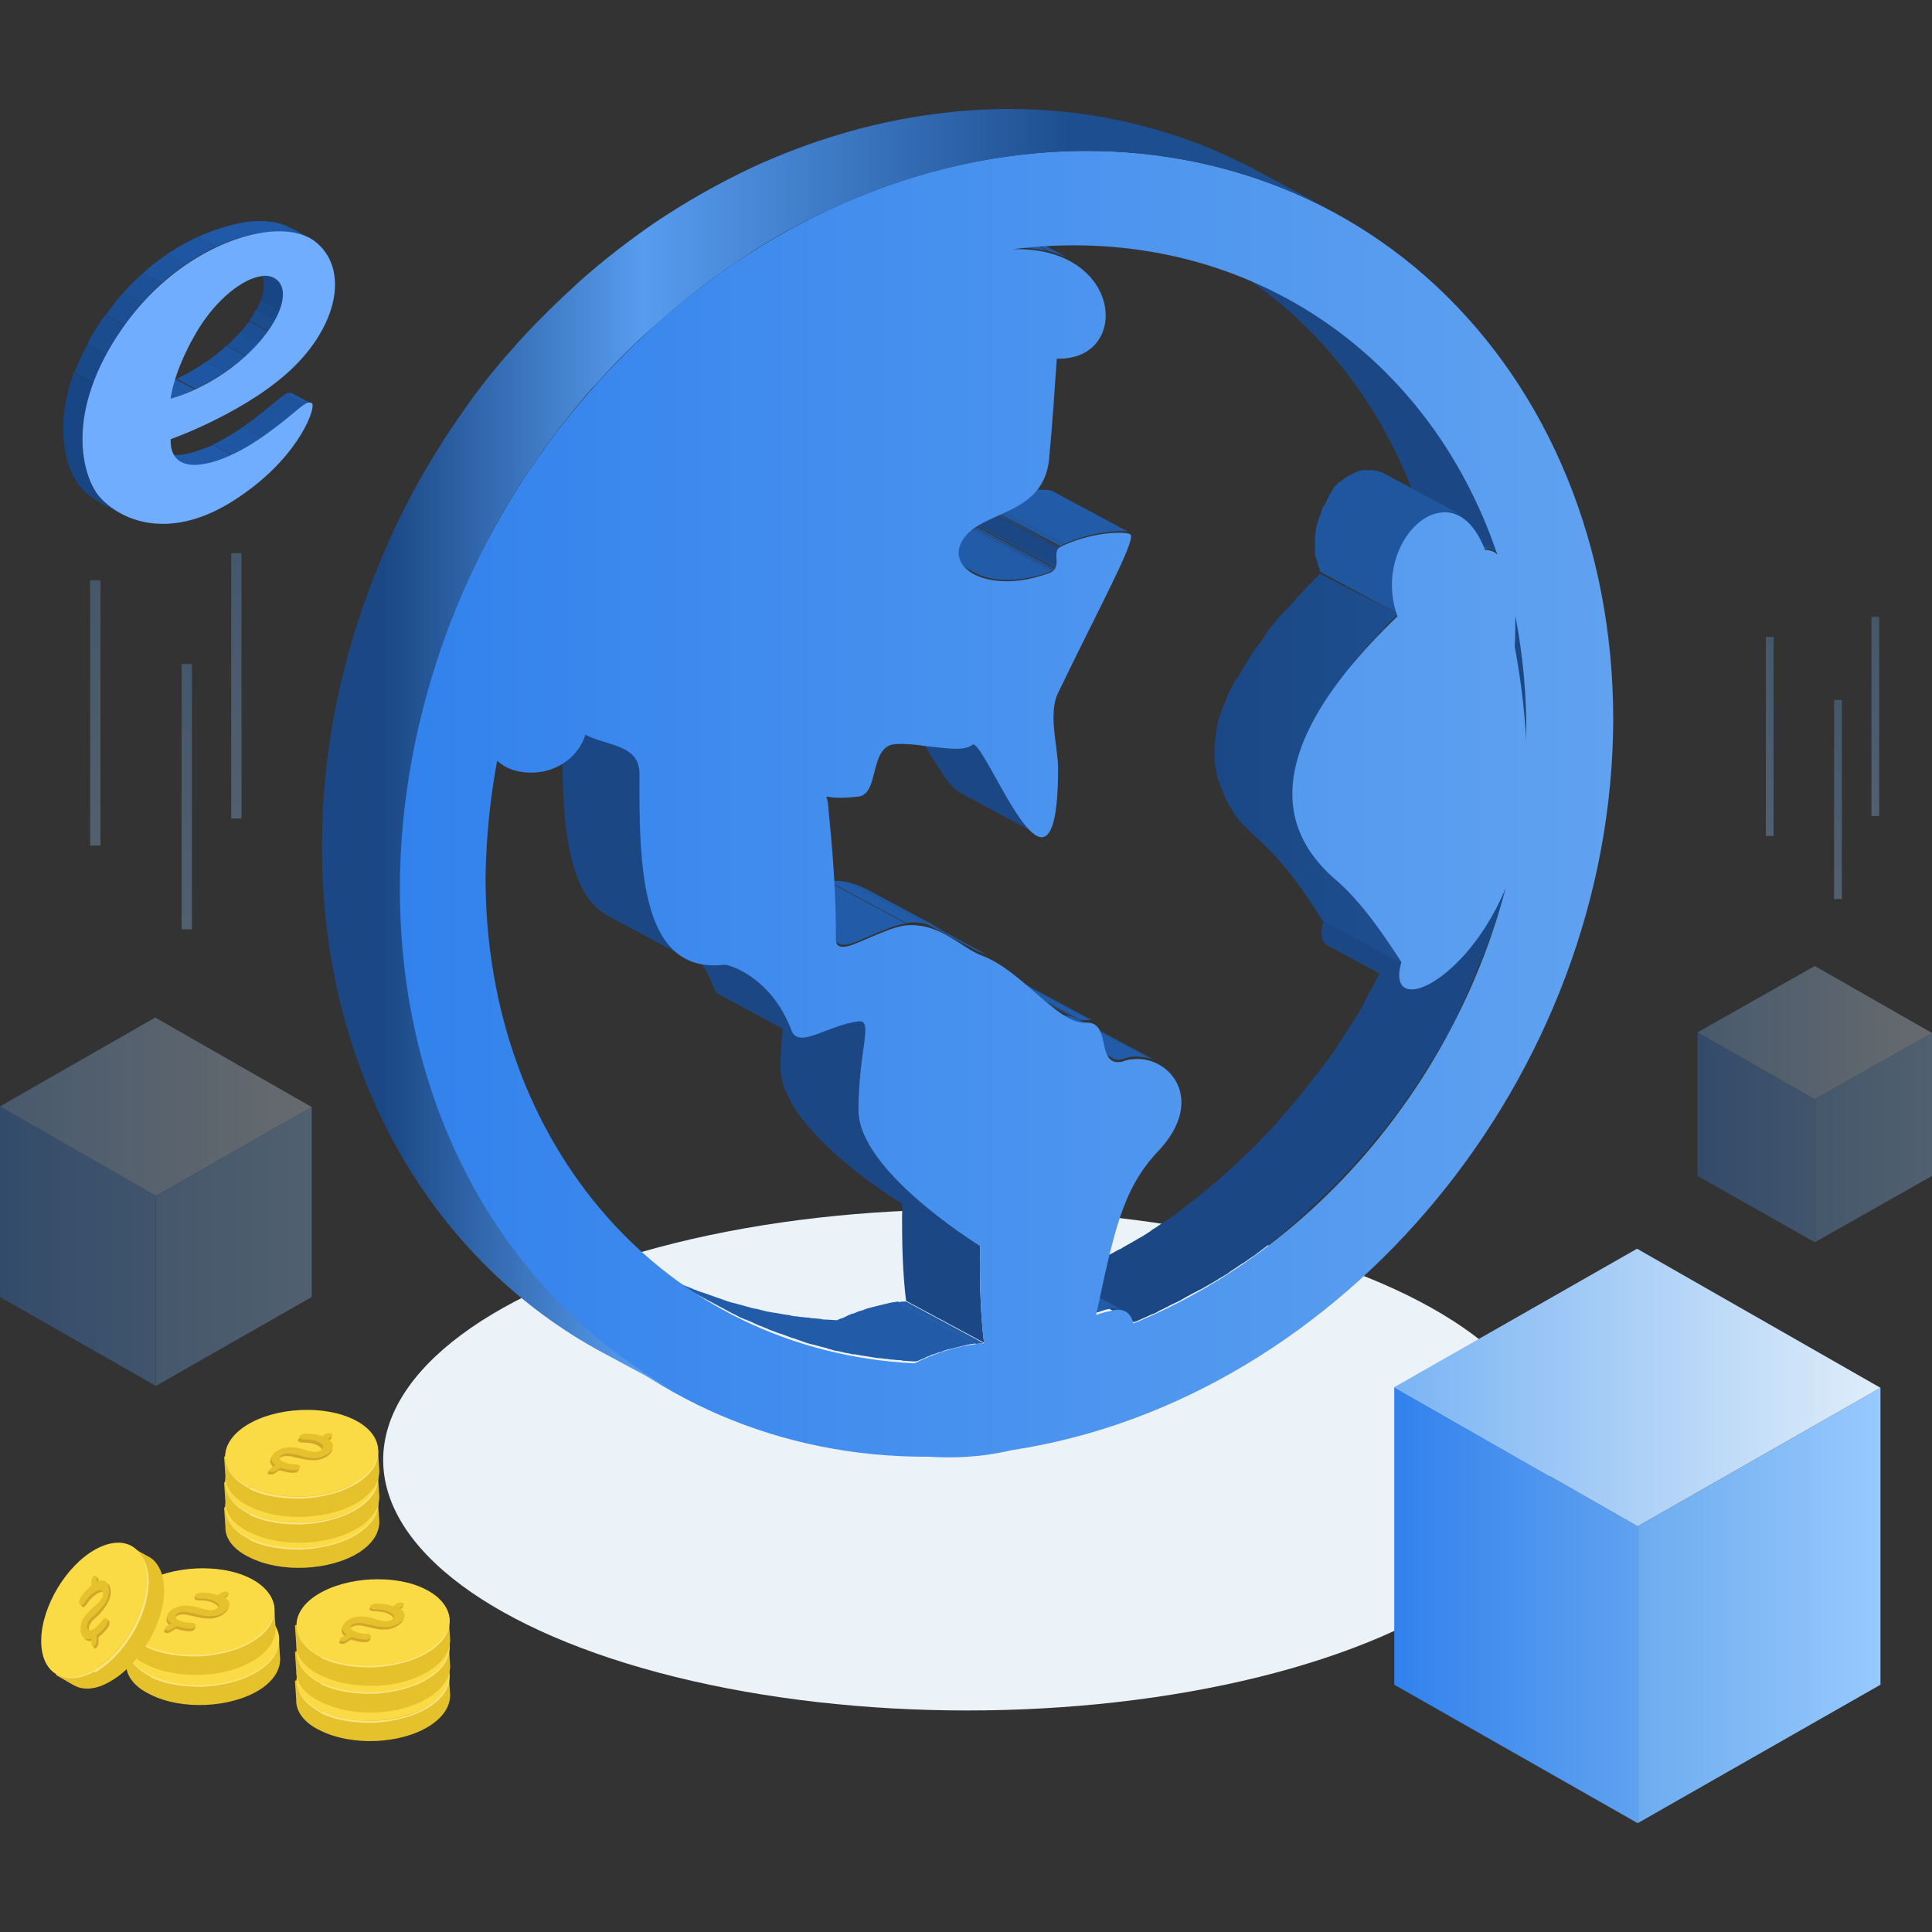 <?xml version="1.0" encoding="utf-8"?>
<!-- Generator: Adobe Illustrator 22.0.1, SVG Export Plug-In . SVG Version: 6.00 Build 0)  -->
<svg xmlns:xlink="http://www.w3.org/1999/xlink" version="1.1" id="图层_1" xmlns="http://www.w3.org/2000/svg" x="0px"
     y="0px"
     viewBox="0 0 300 300" style="enable-background:new 0 0 300 300;" xml:space="preserve">
<rect x="0" y="0" width="300" height="300" fill="#333333" stroke="none"/>
<style type="text/css">
	.st0{fill:none;}
	.st1{fill:#ECF3F8;}
	.st2{opacity:0.3;}
	.st3{fill:url(#SVGID_1_);}
	.st4{fill:url(#SVGID_2_);}
	.st5{fill:url(#SVGID_3_);}
	.st6{fill:url(#SVGID_4_);}
	.st7{fill:url(#SVGID_5_);}
	.st8{fill:url(#SVGID_6_);}
	.st9{enable-background:new    ;}
	.st10{clip-path:url(#SVGID_8_);enable-background:new    ;}
	.st11{fill:#1D549D;}
	.st12{fill:#1E56A3;}
	.st13{fill:#1F59A8;}
	.st14{clip-path:url(#SVGID_10_);enable-background:new    ;}
	.st15{fill:#1C5198;}
	.st16{fill:#1B4E93;}
	.st17{fill:#1A4C8E;}
	.st18{fill:#194989;}
	.st19{fill:#184684;}
	.st20{clip-path:url(#SVGID_12_);enable-background:new    ;}
	.st21{fill:#71ADFF;}
	.st22{fill:url(#SVGID_13_);}
	.st23{fill:url(#SVGID_14_);}
	.st24{fill:url(#SVGID_15_);}
	.st25{fill:url(#SVGID_16_);}
	.st26{fill:url(#SVGID_17_);}
	.st27{fill:url(#SVGID_18_);}
	.st28{fill:url(#SVGID_19_);}
	.st29{fill:url(#SVGID_20_);}
	.st30{fill:url(#SVGID_21_);}
	.st31{fill:#E5C22B;}
	.st32{fill:#FDE480;}
	.st33{fill:#FBDB45;}
	.st34{fill:#D2A62A;}
	.st35{fill:#1B4885;}
	.st36{clip-path:url(#SVGID_23_);enable-background:new    ;}
	.st37{clip-path:url(#SVGID_25_);enable-background:new    ;}
	.st38{fill:#225CA8;}
	.st39{fill:#2159A3;}
	.st40{fill:#20569E;}
	.st41{clip-path:url(#SVGID_27_);enable-background:new    ;}
	.st42{clip-path:url(#SVGID_29_);enable-background:new    ;}
	.st43{clip-path:url(#SVGID_31_);enable-background:new    ;}
	.st44{clip-path:url(#SVGID_33_);enable-background:new    ;}
	.st45{fill:url(#SVGID_34_);}
	.st46{clip-path:url(#SVGID_36_);enable-background:new    ;}
	.st47{clip-path:url(#SVGID_38_);enable-background:new    ;}
	.st48{clip-path:url(#SVGID_40_);enable-background:new    ;}
	.st49{clip-path:url(#SVGID_42_);enable-background:new    ;}
	.st50{clip-path:url(#SVGID_44_);enable-background:new    ;}
	.st51{clip-path:url(#SVGID_46_);enable-background:new    ;}
	.st52{fill:#1F5399;}
	.st53{fill:#1E5194;}
	.st54{fill:#1D4E8F;}
	.st55{fill:#1C4B8A;}
	.st56{clip-path:url(#SVGID_48_);enable-background:new    ;}
	.st57{clip-path:url(#SVGID_50_);enable-background:new    ;}
	.st58{clip-path:url(#SVGID_52_);enable-background:new    ;}
	.st59{clip-path:url(#SVGID_54_);enable-background:new    ;}
	.st60{fill:url(#SVGID_55_);}
	.st61{fill:url(#SVGID_56_);}
</style>
    <g>
	<rect y="1.7" class="st0" width="300" height="296.6"/>
        <ellipse class="st1" cx="150.2" cy="226.7" rx="90.7" ry="38.9"/>
        <g id="data_cube_9_" class="st2">
		
			<linearGradient id="SVGID_1_" gradientUnits="userSpaceOnUse" x1="24.213" y1="108.444" x2="48.427"
                            y2="108.444" gradientTransform="matrix(1 0 0 -1 0 302)">
			<stop offset="0" style="stop-color:#6DACEF"/>
                <stop offset="1" style="stop-color:#97C9FE"/>
		</linearGradient>
            <polygon class="st3" points="48.4,201.4 24.2,215.2 24.2,185.7 48.4,171.9 		"/>

            <linearGradient id="SVGID_2_" gradientUnits="userSpaceOnUse" x1="0" y1="108.466" x2="24.236" y2="108.466"
                            gradientTransform="matrix(1 0 0 -1 0 302)">
			<stop offset="0" style="stop-color:#3282ED"/>
                <stop offset="1" style="stop-color:#60A2F0"/>
		</linearGradient>
            <polygon class="st4" points="0,201.4 24.2,215.2 24.2,185.7 0,171.8 		"/>

            <linearGradient id="SVGID_3_" gradientUnits="userSpaceOnUse" x1="0" y1="130.146" x2="48.427" y2="130.146"
                            gradientTransform="matrix(1 0 0 -1 0 302)">
			<stop offset="0" style="stop-color:#7AB4F4"/>
                <stop offset="1" style="stop-color:#DFEDFA"/>
		</linearGradient>
            <polygon class="st5" points="24.2,185.7 0,171.8 24.1,158 48.4,171.9 		"/>

            <linearGradient id="SVGID_4_" gradientUnits="userSpaceOnUse" x1="14.815" y1="211.77" x2="14.815"
                            y2="170.713" gradientTransform="matrix(1 0 0 -1 0 302)">
			<stop offset="0" style="stop-color:#6DACEF"/>
                <stop offset="1" style="stop-color:#97C9FE"/>
		</linearGradient>
            <rect x="14" y="90.1" class="st6" width="1.6" height="41.2"/>

            <linearGradient id="SVGID_5_" gradientUnits="userSpaceOnUse" x1="28.972" y1="198.822" x2="28.972"
                            y2="157.765" gradientTransform="matrix(1 0 0 -1 0 302)">
			<stop offset="0" style="stop-color:#6DACEF"/>
                <stop offset="1" style="stop-color:#97C9FE"/>
		</linearGradient>
            <rect x="28.2" y="103.1" class="st7" width="1.6" height="41.2"/>

            <linearGradient id="SVGID_6_" gradientUnits="userSpaceOnUse" x1="36.646" y1="216.008" x2="36.646"
                            y2="174.951" gradientTransform="matrix(1 0 0 -1 0 302)">
			<stop offset="0" style="stop-color:#6DACEF"/>
                <stop offset="1" style="stop-color:#97C9FE"/>
		</linearGradient>
            <rect x="35.9" y="85.9" class="st8" width="1.6" height="41.2"/>
	</g>
        <g class="st9">
		<g>
			<defs>
				<path id="SVGID_7_" d="M28.1,71.8l-3-1.6c0.8,0.4,1.9,0.5,3.1,0.4c3-0.4,6.8-2.3,10.2-4.8c4.3-3.1,5.5-4.7,6.5-4.8
					c0.2,0,0.3,0,0.5,0.1l3,1.6c-0.2-0.1-0.3-0.1-0.5-0.1c-1,0.1-2.2,1.7-6.5,4.8c-3.3,2.4-7.2,4.3-10.2,4.8
					C30,72.3,28.9,72.2,28.1,71.8z"/>
			</defs>
            <clipPath id="SVGID_8_">
				<use xlink:href="#SVGID_7_" style="overflow:visible;"/>
			</clipPath>
            <g class="st10">
				<path class="st11" d="M28.1,71.8l-3-1.6c0,0,0.1,0,0.1,0.1l3,1.6C28.2,71.8,28.1,71.8,28.1,71.8"/>
                <path class="st12" d="M28.2,71.8l-3-1.6c0.2,0.1,0.4,0.2,0.7,0.2l3,1.6C28.7,72,28.4,71.9,28.2,71.8"/>
                <path class="st13" d="M28.9,72.1l-3-1.6c0.7,0.2,1.5,0.2,2.4,0.1c1.4-0.2,3.1-0.8,4.8-1.5l3,1.6c-1.7,0.8-3.3,1.3-4.8,1.5
					C30.4,72.2,29.6,72.2,28.9,72.1"/>
                <path class="st12" d="M36,70.6L33,69c1.6-0.7,3.2-1.7,4.7-2.7l3,1.6C39.2,68.9,37.6,69.9,36,70.6"/>
                <path class="st11" d="M40.7,67.9l-3-1.6c0.2-0.2,0.5-0.3,0.7-0.5c3.2-2.3,4.7-3.8,5.7-4.5l3,1.6c-0.9,0.7-2.4,2.1-5.7,4.5
					C41.2,67.5,40.9,67.7,40.7,67.9"/>
                <path class="st12" d="M47.1,62.9l-3-1.6c0.2-0.1,0.3-0.2,0.4-0.3l3,1.6C47.4,62.7,47.3,62.8,47.1,62.9"/>
                <path class="st13" d="M47.6,62.7l-3-1.6c0.1-0.1,0.2-0.1,0.4-0.1c0.1,0,0.2,0,0.3,0l3,1.6c-0.1,0-0.2,0-0.3,0
					C47.8,62.6,47.7,62.6,47.6,62.7"/>
                <path class="st12" d="M48.3,62.6l-3-1.6c0,0,0.1,0,0.1,0.1l3,1.6C48.4,62.6,48.3,62.6,48.3,62.6"/>
			</g>
		</g>
	</g>
        <g class="st9">
		<g>
			<defs>
				<path id="SVGID_9_" d="M39.6,41.6l3,1.6c0.1,0,0.2,0.1,0.2,0.1c2.6,1.8,0.7,7.4-4.9,12.2s-11.1,6.3-11.4,6.4l-3-1.6
					c0.3-0.1,5.9-1.5,11.4-6.4s7.5-10.4,4.9-12.2C39.7,41.7,39.6,41.6,39.6,41.6z"/>
			</defs>
            <clipPath id="SVGID_10_">
				<use xlink:href="#SVGID_9_" style="overflow:visible;"/>
			</clipPath>
            <g class="st14">
				<path class="st13" d="M26.5,61.9l-3-1.6c0.1,0,1.7-0.4,3.8-1.4l3,1.6C28.2,61.5,26.7,61.9,26.5,61.9"/>
                <path class="st12" d="M30.4,60.4l-3-1.6c1.3-0.6,2.9-1.5,4.6-2.6l3,1.6C33.3,59,31.7,59.8,30.4,60.4"/>
                <path class="st11" d="M35,57.8l-3-1.6c1-0.7,2-1.4,2.9-2.3c0.1-0.1,0.2-0.1,0.2-0.2l3,1.6c-0.1,0.1-0.2,0.1-0.2,0.2
					C36.9,56.4,35.9,57.2,35,57.8"/>
                <path class="st15" d="M38.2,55.3l-3-1.6c0.8-0.7,1.4-1.4,2.1-2.1l3,1.6C39.6,54,38.9,54.7,38.2,55.3"/>
                <path class="st16" d="M40.2,53.3l-3-1.6c0.6-0.6,1-1.2,1.5-1.8l3,1.6C41.3,52,40.8,52.7,40.2,53.3"/>
                <path class="st17" d="M41.7,51.4l-3-1.6c0.4-0.6,0.8-1.1,1-1.7l3,1.6C42.4,50.3,42.1,50.9,41.7,51.4"/>
                <path class="st18" d="M42.8,49.8l-3-1.6c0.3-0.5,0.5-1.1,0.7-1.6l3,1.6C43.3,48.7,43,49.2,42.8,49.8"/>
                <path class="st19" d="M43.5,48.2l-3-1.6c0.8-2.2,0.6-4-0.7-4.9c-0.1-0.1-0.2-0.1-0.2-0.1l3,1.6c0.1,0,0.2,0.1,0.2,0.1
					C44.1,44.2,44.3,46,43.5,48.2"/>
			</g>
		</g>
	</g>
        <g class="st9">
		<g>
			<defs>
				<path id="SVGID_11_" d="M18.8,79.8l-3-1.6c-1.4-0.8-2.6-1.7-3.3-2.6c-2.7-3.1-5.7-13.2,3.7-26.5c6.3-8.9,15-13.6,21.7-14.6
					c2.9-0.4,5.4-0.1,7.1,0.8l3,1.6c-1.8-0.9-4.3-1.2-7.1-0.8c-6.7,0.9-15.5,5.6-21.7,14.6C9.9,64,12.8,74.2,15.6,77.2
					C16.3,78.1,17.4,79,18.8,79.8z"/>
			</defs>
            <clipPath id="SVGID_12_">
				<use xlink:href="#SVGID_11_" style="overflow:visible;"/>
			</clipPath>
            <g class="st20">
				<path class="st19" d="M18.8,79.8l-3-1.6c-1.4-0.8-2.6-1.7-3.3-2.6c-2.1-2.4-4.3-8.9-1-17.8l3,1.6c-3.3,8.9-1.1,15.4,1,17.8
					C16.3,78.1,17.4,79,18.8,79.8"/>
                <path class="st18" d="M14.6,59.4l-3-1.6c0.5-1.4,1.2-3,2.1-4.5l3,1.6C15.8,56.5,15.1,58,14.6,59.4"/>
                <path class="st17" d="M16.6,54.9l-3-1.6c0.7-1.4,1.6-2.8,2.6-4.2c0-0.1,0.1-0.1,0.1-0.2l3,1.6c0,0.1-0.1,0.1-0.1,0.2
					C18.2,52.1,17.4,53.5,16.6,54.9"/>
                <path class="st16" d="M19.4,50.5l-3-1.6c0.9-1.2,1.8-2.4,2.7-3.4l3,1.6C21.1,48.2,20.2,49.3,19.4,50.5"/>
                <path class="st15" d="M22.1,47.1l-3-1.6c1-1.1,2-2.1,3.1-3.1l3,1.6C24.1,44.9,23.1,46,22.1,47.1"/>
                <path class="st11" d="M25.2,44l-3-1.6c1.2-1.1,2.4-2,3.7-2.9l3,1.6C27.6,42,26.4,42.9,25.2,44"/>
                <path class="st12" d="M28.9,41.1l-3-1.6c1.6-1.1,3.2-2,4.8-2.7l3,1.6C32.1,39.1,30.4,40,28.9,41.1"/>
                <path class="st13" d="M33.7,38.4l-3-1.6c2.6-1.2,5.1-1.9,7.3-2.3c2-0.3,3.9-0.2,5.4,0.2l3,1.6c-1.5-0.4-3.4-0.4-5.4-0.2
					C38.7,36.4,36.2,37.2,33.7,38.4"/>
                <path class="st12" d="M46.4,36.3l-3-1.6c0.5,0.1,1,0.3,1.5,0.5l3,1.6C47.4,36.6,46.9,36.4,46.4,36.3"/>
                <path class="st11" d="M47.9,36.9l-3-1.6c0.1,0,0.2,0.1,0.2,0.1l3,1.6C48,36.9,48,36.9,47.9,36.9"/>
			</g>
		</g>
	</g>
        <path class="st21" d="M48.4,62.6c0.8,0.3-1.6,7.8-10.6,14.1c-3.9,2.8-7.4,4.1-10.4,4.5c-6,0.8-10-1.9-11.9-4
		c-2.7-3.1-5.7-13.2,3.7-26.5c6.3-8.9,15-13.6,21.7-14.6c3.3-0.5,6.1,0,7.9,1.3c5.3,4,3.9,12.5-3,19.4C38.9,63.7,27.1,68,26.5,68.2
		c-0.1,3.3,2,4.3,4.8,3.9c3-0.4,6.8-2.3,10.2-4.8c4.3-3.1,5.5-4.7,6.5-4.8C48.1,62.5,48.2,62.5,48.4,62.6z M30.8,51.1
		c-3.7,6.1-4.3,10.5-4.3,10.8c0.3-0.1,5.9-1.5,11.4-6.4s7.5-10.4,4.9-12.2c-0.6-0.4-1.4-0.6-2.3-0.4C37.7,43.3,33.7,46.4,30.8,51.1"
        />
        <g>
		
			<linearGradient id="SVGID_13_" gradientUnits="userSpaceOnUse" x1="254.281" y1="52.691" x2="292.034"
                            y2="52.691" gradientTransform="matrix(1 0 0 -1 0 302)">
			<stop offset="0" style="stop-color:#6DACEF"/>
                <stop offset="1" style="stop-color:#97C9FE"/>
		</linearGradient>
            <polygon class="st22" points="292,261.6 254.3,283.1 254.3,237 292,215.5 		"/>

            <linearGradient id="SVGID_14_" gradientUnits="userSpaceOnUse" x1="216.539" y1="52.725" x2="254.326"
                            y2="52.725" gradientTransform="matrix(1 0 0 -1 0 302)">
			<stop offset="0" style="stop-color:#3282ED"/>
                <stop offset="1" style="stop-color:#60A2F0"/>
		</linearGradient>
            <polygon class="st23" points="216.5,261.6 254.3,283.1 254.3,237 216.5,215.4 		"/>

            <linearGradient id="SVGID_15_" gradientUnits="userSpaceOnUse" x1="216.539" y1="86.522" x2="292.034"
                            y2="86.522" gradientTransform="matrix(1 0 0 -1 0 302)">
			<stop offset="0" style="stop-color:#7AB4F4"/>
                <stop offset="1" style="stop-color:#DFEDFA"/>
		</linearGradient>
            <polygon class="st24" points="254.3,237 216.5,215.4 254.2,193.9 292,215.5 		"/>
	</g>
        <g id="data_cube_1_" class="st2">
		
			<linearGradient id="SVGID_16_" gradientUnits="userSpaceOnUse" x1="281.809" y1="125.348" x2="300"
                            y2="125.348" gradientTransform="matrix(1 0 0 -1 0 302)">
			<stop offset="0" style="stop-color:#6DACEF"/>
                <stop offset="1" style="stop-color:#97C9FE"/>
		</linearGradient>
            <polygon class="st25" points="300,182.6 281.8,192.9 281.8,170.7 300,160.4 		"/>

            <linearGradient id="SVGID_17_" gradientUnits="userSpaceOnUse" x1="263.618" y1="125.365" x2="281.832"
                            y2="125.365" gradientTransform="matrix(1 0 0 -1 0 302)">
			<stop offset="0" style="stop-color:#3282ED"/>
                <stop offset="1" style="stop-color:#60A2F0"/>
		</linearGradient>
            <polygon class="st26" points="263.6,182.6 281.8,192.9 281.8,170.7 263.6,160.3 		"/>

            <linearGradient id="SVGID_18_" gradientUnits="userSpaceOnUse" x1="263.618" y1="141.652" x2="300"
                            y2="141.652" gradientTransform="matrix(1 0 0 -1 0 302)">
			<stop offset="0" style="stop-color:#7AB4F4"/>
                <stop offset="1" style="stop-color:#DFEDFA"/>
		</linearGradient>
            <polygon class="st27" points="281.8,170.7 263.6,160.3 281.8,150 300,160.4 		"/>

            <linearGradient id="SVGID_19_" gradientUnits="userSpaceOnUse" x1="274.753" y1="202.978" x2="274.753"
                            y2="172.131" gradientTransform="matrix(1 0 0 -1 0 302)">
			<stop offset="0" style="stop-color:#6DACEF"/>
                <stop offset="1" style="stop-color:#97C9FE"/>
		</linearGradient>
            <rect x="274.2" y="98.9" class="st28" width="1.2" height="30.9"/>

            <linearGradient id="SVGID_20_" gradientUnits="userSpaceOnUse" x1="285.382" y1="193.249" x2="285.382"
                            y2="162.403" gradientTransform="matrix(1 0 0 -1 0 302)">
			<stop offset="0" style="stop-color:#6DACEF"/>
                <stop offset="1" style="stop-color:#97C9FE"/>
		</linearGradient>
            <rect x="284.8" y="108.7" class="st29" width="1.2" height="30.9"/>

            <linearGradient id="SVGID_21_" gradientUnits="userSpaceOnUse" x1="291.146" y1="206.161" x2="291.146"
                            y2="175.315" gradientTransform="matrix(1 0 0 -1 0 302)">
			<stop offset="0" style="stop-color:#6DACEF"/>
                <stop offset="1" style="stop-color:#97C9FE"/>
		</linearGradient>
            <rect x="290.6" y="95.8" class="st30" width="1.2" height="30.9"/>
	</g>
        <g>
		<path class="st31" d="M66.7,268c2.2-1.4,3.2-3.1,3.2-4.8l0,0l-0.2-3.1c0,0-0.5,0-1.2,0c-0.6-0.6-1.3-1.2-2.3-1.6
			c-4.7-2.4-12.3-2-16.9,0.8c-0.7,0.4-1.2,0.9-1.7,1.3c-0.3,0-0.4,0-0.5,0c-0.2-0.1-1.3,0.4-1.3,0.4l0.2,3l0,0l0,0.3
			c0.1,1.7,1.4,3.3,3.7,4.4C54.7,271.2,62.3,270.8,66.7,268"/>
            <path class="st32" d="M49.9,265.8l0.1-0.1c2.3,1.2,5.4,1.6,8.3,1.5c3-0.1,6-0.9,8.1-2.3c1.6-1,2.5-2.1,2.9-3.3
			c0.4-1.2,0.2-2.4-0.5-3.5c-0.6-0.9-1.5-1.7-2.9-2.4c-2.3-1.2-5.3-1.7-8.3-1.5c-3,0.1-6,0.9-8.2,2.3c-1.6,1-2.6,2.1-3,3.3
			c-0.4,1.2-0.3,2.4,0.4,3.4c0.6,0.9,1.6,1.7,2.9,2.4L49.9,265.8l-0.1,0.1c-1.4-0.7-2.4-1.6-3-2.5c-0.7-1.1-0.9-2.4-0.5-3.7
			c0.4-1.2,1.5-2.4,3.1-3.4c2.3-1.4,5.3-2.2,8.3-2.4c3-0.1,6.1,0.3,8.4,1.6c1.4,0.7,2.4,1.6,3,2.5c0.8,1.2,0.9,2.4,0.5,3.7
			c-0.4,1.2-1.4,2.4-3,3.4c-2.2,1.4-5.2,2.2-8.3,2.4c-3,0.1-6.1-0.3-8.5-1.5L49.9,265.8"/>
            <path class="st33"
                  d="M49.7,265.6c4.8,2.4,12.4,2,16.8-0.8c4.5-2.8,4.3-7.1-0.4-9.5s-12.3-2-16.8,0.8S45,263.3,49.7,265.6"/>
            <path class="st34" d="M61.8,261L61.8,261c1.2-0.8,1.2-1.7,0.1-2.4l0.5-0.3c0.3-0.2,0.3-0.4,0-0.5l0,0c-0.2-0.1-0.7-0.1-0.9,0.1
			l-0.6,0.4c-0.8-0.3-1.6-0.4-2.6-0.4c-0.2,0-0.5,0.1-0.7,0.2c-0.3,0.2-0.3,0.5,0,0.6c0.2,0.1,0.3,0.1,0.4,0.1c1,0,1.8,0.1,2.5,0.5
			s0.8,0.8,0.2,1.2l0,0c-0.5,0.3-1,0.4-2.5-0.1c-1.7-0.5-3-0.6-4.3,0.2l0,0c-1.1,0.7-1.1,1.6-0.2,2.2l-0.8,0.5
			c-0.3,0.2-0.3,0.4-0.1,0.5l0,0c0.2,0.1,0.7,0.1,0.9-0.1l0.8-0.5c0.7,0.2,1.4,0.4,2.1,0.4c0.2,0,0.5,0,0.7-0.2
			c0.3-0.2,0.3-0.5,0-0.6c-0.1-0.1-0.2-0.1-0.4-0.1c-0.9,0-1.5-0.2-2-0.4c-0.7-0.3-0.7-0.8-0.2-1.1l0,0c0.6-0.3,1.1-0.3,2.7,0.1
			C59.4,261.7,60.6,261.7,61.8,261"/>
            <path class="st31" d="M61.9,260.6L61.9,260.6c1.2-0.8,1.2-1.7,0.1-2.4l0.5-0.3c0.3-0.2,0.3-0.4,0-0.5l0,0
			c-0.2-0.1-0.7-0.1-0.9,0.1l-0.6,0.4c-0.8-0.3-1.6-0.4-2.6-0.4c-0.2,0-0.5,0.1-0.7,0.2c-0.3,0.2-0.3,0.5,0,0.6
			c0.2,0.1,0.3,0.1,0.4,0.1c1,0,1.8,0.1,2.5,0.5c0.7,0.4,0.8,0.8,0.2,1.1l0,0c-0.5,0.3-1,0.4-2.5-0.1c-1.7-0.5-3-0.6-4.3,0.2l0,0
			c-1.1,0.7-1.1,1.6-0.2,2.2l-0.8,0.5c-0.3,0.2-0.3,0.4-0.1,0.5l0,0c0.2,0.1,0.7,0.1,0.9-0.1l0.8-0.5c0.7,0.2,1.4,0.4,2.1,0.4
			c0.2,0,0.5,0,0.7-0.2c0.3-0.2,0.3-0.5,0-0.6c-0.1-0.1-0.2-0.1-0.4-0.1c-0.9,0-1.5-0.2-2-0.4c-0.7-0.3-0.7-0.8-0.2-1.1l0,0
			c0.6-0.3,1.1-0.3,2.7,0.1C59.5,261.3,60.7,261.4,61.9,260.6"/>
	</g>
        <g>
		<path class="st31" d="M66.7,263.5c2.2-1.4,3.2-3.1,3.2-4.8l0,0l-0.2-3.1c0,0-0.5,0-1.2,0c-0.6-0.6-1.3-1.2-2.3-1.6
			c-4.7-2.4-12.3-2-16.9,0.8c-0.7,0.4-1.2,0.9-1.7,1.3c-0.3,0-0.4,0-0.5,0c-0.2-0.1-1.3,0.4-1.3,0.4l0.2,3l0,0l0,0.3
			c0.1,1.7,1.4,3.3,3.7,4.4C54.7,266.8,62.3,266.4,66.7,263.5"/>
            <path class="st32" d="M49.9,261.3l0.1-0.1c2.3,1.2,5.4,1.6,8.3,1.5c3-0.1,6-0.9,8.1-2.3c1.6-1,2.5-2.1,2.9-3.3
			c0.4-1.2,0.2-2.4-0.5-3.5c-0.6-0.9-1.5-1.7-2.9-2.4c-2.3-1.2-5.3-1.7-8.3-1.5c-3,0.1-6,0.9-8.2,2.3c-1.6,1-2.6,2.1-3,3.3
			s-0.3,2.4,0.4,3.4c0.6,0.9,1.6,1.7,2.9,2.4L49.9,261.3l-0.1,0.1c-1.4-0.7-2.4-1.6-3-2.5c-0.7-1.1-0.9-2.4-0.5-3.7
			c0.4-1.2,1.5-2.4,3.1-3.4c2.3-1.4,5.3-2.2,8.3-2.4c3-0.1,6.1,0.3,8.4,1.6c1.4,0.7,2.4,1.6,3,2.5c0.8,1.2,0.9,2.4,0.5,3.7
			c-0.4,1.2-1.4,2.4-3,3.4c-2.2,1.4-5.2,2.2-8.3,2.4c-3,0.1-6.1-0.3-8.5-1.5L49.9,261.3"/>
            <path class="st33" d="M49.7,261.2c4.8,2.4,12.4,2,16.8-0.8c4.5-2.8,4.3-7.1-0.4-9.5s-12.3-2-16.8,0.8
			C44.8,254.5,45,258.8,49.7,261.2"/>
            <path class="st34" d="M61.8,256.6L61.8,256.6c1.2-0.8,1.2-1.7,0.1-2.4l0.5-0.3c0.3-0.2,0.3-0.4,0-0.5l0,0
			c-0.2-0.1-0.7-0.1-0.9,0.1l-0.6,0.4c-0.8-0.3-1.6-0.4-2.6-0.4c-0.2,0-0.5,0.1-0.7,0.2c-0.3,0.2-0.3,0.5,0,0.6
			c0.2,0.1,0.3,0.1,0.4,0.1c1,0,1.8,0.1,2.5,0.5c0.7,0.4,0.8,0.8,0.2,1.2l0,0c-0.5,0.3-1,0.4-2.5-0.1c-1.7-0.5-3-0.6-4.3,0.2l0,0
			c-1.1,0.7-1.1,1.6-0.2,2.2l-0.8,0.5c-0.3,0.2-0.3,0.4-0.1,0.5l0,0c0.2,0.1,0.7,0.1,0.9-0.1l0.8-0.5c0.7,0.2,1.4,0.4,2.1,0.4
			c0.2,0,0.5,0,0.7-0.2c0.3-0.2,0.3-0.5,0-0.6c-0.1-0.1-0.2-0.1-0.4-0.1c-0.9,0-1.5-0.2-2-0.4c-0.7-0.3-0.7-0.8-0.2-1.1l0,0
			c0.6-0.3,1.1-0.3,2.7,0.1C59.4,257.3,60.6,257.3,61.8,256.6"/>
            <path class="st31" d="M61.9,256.2L61.9,256.2c1.2-0.8,1.2-1.7,0.1-2.4l0.5-0.3c0.3-0.2,0.3-0.4,0-0.5l0,0
			c-0.2-0.1-0.7-0.1-0.9,0.1l-0.6,0.4c-0.8-0.3-1.6-0.4-2.6-0.4c-0.2,0-0.5,0.1-0.7,0.2c-0.3,0.2-0.3,0.5,0,0.6
			c0.2,0.1,0.3,0.1,0.4,0.1c1,0,1.8,0.1,2.5,0.5c0.7,0.4,0.8,0.8,0.2,1.1l0,0c-0.5,0.3-1,0.4-2.5-0.1c-1.7-0.5-3-0.6-4.3,0.2l0,0
			c-1.1,0.7-1.1,1.6-0.2,2.2l-0.8,0.5c-0.3,0.2-0.3,0.4-0.1,0.5l0,0c0.2,0.1,0.7,0.1,0.9-0.1l0.8-0.5c0.7,0.2,1.4,0.4,2.1,0.4
			c0.2,0,0.5,0,0.7-0.2c0.3-0.2,0.3-0.5,0-0.6c-0.1-0.1-0.2-0.1-0.4-0.1c-0.9,0-1.5-0.2-2-0.4c-0.7-0.3-0.7-0.8-0.2-1.1l0,0
			c0.6-0.3,1.1-0.3,2.7,0.1C59.5,256.9,60.7,256.9,61.9,256.2"/>
	</g>
        <g>
		<path class="st31" d="M66.7,259.4c2.2-1.4,3.2-3.1,3.2-4.8l0,0l-0.2-3.1c0,0-0.5,0-1.2,0c-0.6-0.6-1.3-1.2-2.3-1.6
			c-4.7-2.4-12.3-2-16.9,0.8c-0.7,0.4-1.2,0.9-1.7,1.3c-0.3,0-0.4,0-0.5,0c-0.2-0.1-1.3,0.4-1.3,0.4l0.2,3l0,0l0,0.3
			c0.1,1.7,1.4,3.3,3.7,4.4C54.7,262.6,62.3,262.3,66.7,259.4"/>
            <path class="st32" d="M49.9,257.2l0.1-0.1c2.3,1.2,5.4,1.6,8.3,1.5c3-0.1,6-0.9,8.1-2.3c1.6-1,2.5-2.1,2.9-3.3
			c0.4-1.2,0.2-2.4-0.5-3.5c-0.6-0.9-1.5-1.7-2.9-2.4c-2.3-1.2-5.3-1.7-8.3-1.5c-3,0.1-6,0.9-8.2,2.3c-1.6,1-2.6,2.1-3,3.3
			s-0.3,2.4,0.4,3.4c0.6,0.9,1.6,1.7,2.9,2.4L49.9,257.2l-0.1,0.1c-1.4-0.7-2.4-1.6-3-2.5c-0.7-1.1-0.9-2.4-0.5-3.7
			c0.4-1.2,1.5-2.4,3.1-3.4c2.3-1.4,5.3-2.2,8.3-2.4c3-0.1,6.1,0.3,8.4,1.6c1.4,0.7,2.4,1.6,3,2.5c0.8,1.2,0.9,2.4,0.5,3.7
			c-0.4,1.2-1.4,2.4-3,3.4c-2.2,1.4-5.2,2.2-8.3,2.4c-3,0.1-6.1-0.3-8.5-1.5L49.9,257.2"/>
            <path class="st33"
                  d="M49.7,257.1c4.8,2.4,12.4,2,16.8-0.8c4.5-2.8,4.3-7.1-0.4-9.5s-12.3-2-16.8,0.8S45,254.7,49.7,257.1"/>
            <path class="st34" d="M61.8,252.4L61.8,252.4c1.2-0.8,1.2-1.7,0.1-2.4l0.5-0.3c0.3-0.2,0.3-0.4,0-0.5l0,0
			c-0.2-0.1-0.7-0.1-0.9,0.1l-0.6,0.4c-0.8-0.3-1.6-0.4-2.6-0.4c-0.2,0-0.5,0.1-0.7,0.2c-0.3,0.2-0.3,0.5,0,0.6
			c0.2,0.1,0.3,0.1,0.4,0.1c1,0,1.8,0.1,2.5,0.5c0.7,0.4,0.8,0.8,0.2,1.2l0,0c-0.5,0.3-1,0.4-2.5-0.1c-1.7-0.5-3-0.6-4.3,0.2l0,0
			c-1.1,0.7-1.1,1.6-0.2,2.2l-0.8,0.5c-0.3,0.2-0.3,0.4-0.1,0.5l0,0c0.2,0.1,0.7,0.1,0.9-0.1l0.8-0.5c0.7,0.2,1.4,0.4,2.1,0.4
			c0.2,0,0.5,0,0.7-0.2c0.3-0.2,0.3-0.5,0-0.6c-0.1-0.1-0.2-0.1-0.4-0.1c-0.9,0-1.5-0.2-2-0.4c-0.7-0.3-0.7-0.8-0.2-1.1l0,0
			c0.6-0.3,1.1-0.3,2.7,0.1C59.4,253.2,60.6,253.2,61.8,252.4"/>
            <path class="st31" d="M61.9,252.1L61.9,252.1c1.2-0.8,1.2-1.7,0.1-2.4l0.5-0.3c0.3-0.2,0.3-0.4,0-0.5l0,0
			c-0.2-0.1-0.7-0.1-0.9,0.1l-0.6,0.4c-0.8-0.3-1.6-0.4-2.6-0.4c-0.2,0-0.5,0.1-0.7,0.2c-0.3,0.2-0.3,0.5,0,0.6
			c0.2,0.1,0.3,0.1,0.4,0.1c1,0,1.8,0.1,2.5,0.5c0.7,0.4,0.8,0.8,0.2,1.1l0,0c-0.5,0.3-1,0.4-2.5-0.1c-1.7-0.5-3-0.6-4.3,0.2l0,0
			c-1.1,0.7-1.1,1.6-0.2,2.2l-0.8,0.5c-0.3,0.2-0.3,0.4-0.1,0.5l0,0c0.2,0.1,0.7,0.1,0.9-0.1l0.8-0.5c0.7,0.2,1.4,0.4,2.1,0.4
			c0.2,0,0.5,0,0.7-0.2c0.3-0.2,0.3-0.5,0-0.6c-0.1-0.1-0.2-0.1-0.4-0.1c-0.9,0-1.5-0.2-2-0.4c-0.7-0.3-0.7-0.8-0.2-1.1l0,0
			c0.6-0.3,1.1-0.3,2.7,0.1C59.5,252.8,60.7,252.8,61.9,252.1"/>
	</g>
        <g>
		<path class="st31" d="M55.7,241.1c2.2-1.4,3.2-3.1,3.2-4.8l0,0l-0.2-3.1c0,0-0.5,0-1.2,0c-0.6-0.6-1.3-1.2-2.3-1.6
			c-4.7-2.4-12.3-2-16.9,0.8c-0.7,0.4-1.2,0.9-1.7,1.3c-0.3,0-0.4,0-0.5,0c-0.2-0.1-1.3,0.4-1.3,0.4l0.2,3l0,0l0,0.3
			c0.1,1.7,1.4,3.3,3.7,4.4C43.6,244.3,51.2,243.9,55.7,241.1"/>
            <path class="st32" d="M38.8,238.9l0.1-0.1c2.3,1.2,5.4,1.6,8.3,1.5c3-0.1,6-0.9,8.1-2.3c1.6-1,2.5-2.1,2.9-3.3
			c0.4-1.2,0.2-2.4-0.5-3.5c-0.6-0.9-1.5-1.7-2.9-2.4c-2.3-1.2-5.3-1.7-8.3-1.5c-3,0.1-6,0.9-8.2,2.3c-1.6,1-2.6,2.1-3,3.3
			s-0.3,2.4,0.4,3.4c0.6,0.9,1.6,1.7,2.9,2.4L38.8,238.9l-0.1,0.1c-1.4-0.7-2.4-1.6-3-2.5c-0.7-1.1-0.9-2.4-0.5-3.7
			c0.4-1.2,1.5-2.4,3.1-3.4c2.3-1.4,5.3-2.2,8.3-2.4c3-0.1,6.1,0.3,8.4,1.6c1.4,0.7,2.3,1.6,3,2.5c0.8,1.2,0.9,2.4,0.5,3.7
			c-0.4,1.2-1.4,2.4-3,3.4c-2.2,1.4-5.2,2.2-8.3,2.4c-3,0.1-6.1-0.3-8.5-1.5L38.8,238.9"/>
            <path class="st33" d="M38.7,238.8c4.8,2.4,12.4,2,16.8-0.8c4.5-2.8,4.3-7.1-0.4-9.5c-4.7-2.4-12.3-2-16.8,0.8
			C33.7,232.1,33.9,236.4,38.7,238.8"/>
            <path class="st34" d="M50.7,234.1L50.7,234.1c1.2-0.8,1.2-1.7,0.1-2.4l0.5-0.3c0.3-0.2,0.3-0.4,0-0.5l0,0
			c-0.2-0.1-0.7-0.1-0.9,0.1l-0.6,0.4c-0.8-0.3-1.6-0.4-2.6-0.4c-0.2,0-0.5,0.1-0.7,0.2c-0.3,0.2-0.3,0.5,0,0.6
			c0.2,0.1,0.3,0.1,0.4,0.1c1,0,1.8,0.1,2.5,0.5c0.7,0.4,0.8,0.8,0.2,1.1l0,0c-0.5,0.3-1,0.4-2.5-0.1c-1.7-0.5-3-0.6-4.3,0.2l0,0
			c-1.1,0.7-1.1,1.6-0.2,2.2l-0.8,0.5c-0.3,0.2-0.3,0.4-0.1,0.5l0,0c0.2,0.1,0.7,0.1,0.9-0.1l0.8-0.5c0.7,0.2,1.4,0.4,2.1,0.4
			c0.2,0,0.5,0,0.7-0.2c0.3-0.2,0.3-0.5,0-0.6c-0.1-0.1-0.2-0.1-0.4-0.1c-0.9,0-1.5-0.2-2-0.4c-0.7-0.3-0.7-0.8-0.2-1.1l0,0
			c0.6-0.3,1.1-0.3,2.7,0.1C48.3,234.8,49.6,234.9,50.7,234.1"/>
            <path class="st31" d="M50.8,233.8L50.8,233.8c1.2-0.8,1.2-1.7,0.1-2.4l0.5-0.3c0.3-0.2,0.3-0.4,0-0.5l0,0
			c-0.2-0.1-0.7-0.1-0.9,0.1l-0.6,0.4c-0.8-0.3-1.6-0.4-2.6-0.4c-0.2,0-0.5,0.1-0.7,0.2c-0.3,0.2-0.3,0.5,0,0.6
			c0.2,0.1,0.3,0.1,0.4,0.1c1,0,1.8,0.1,2.5,0.5c0.7,0.4,0.8,0.8,0.2,1.2l0,0c-0.5,0.3-1,0.4-2.5-0.1c-1.7-0.5-3-0.6-4.3,0.2l0,0
			c-1.1,0.7-1.1,1.6-0.2,2.2L42,236c-0.3,0.2-0.3,0.4-0.1,0.5l0,0c0.2,0.1,0.7,0.1,0.9-0.1l0.8-0.5c0.7,0.2,1.4,0.4,2.1,0.4
			c0.2,0,0.5,0,0.7-0.2c0.3-0.2,0.3-0.5,0-0.6c-0.1-0.1-0.2-0.1-0.4-0.1c-0.9,0-1.5-0.2-2-0.4c-0.7-0.3-0.7-0.8-0.2-1.1l0,0
			c0.6-0.3,1.1-0.3,2.7,0.1C48.4,234.5,49.6,234.5,50.8,233.8"/>
	</g>
        <g>
		<path class="st31" d="M55.7,237.2c2.2-1.4,3.2-3.1,3.2-4.8l0,0l-0.2-3.1c0,0-0.5,0-1.2,0c-0.6-0.6-1.3-1.2-2.3-1.6
			c-4.7-2.4-12.3-2-16.9,0.8c-0.7,0.4-1.2,0.9-1.7,1.3c-0.3,0-0.4,0-0.5,0c-0.2-0.1-1.3,0.4-1.3,0.4l0.2,3l0,0l0,0.3
			c0.1,1.7,1.4,3.3,3.7,4.4C43.6,240.4,51.2,240,55.7,237.2"/>
            <path class="st32" d="M38.8,235l0.1-0.1c2.3,1.2,5.4,1.6,8.3,1.5c3-0.1,6-0.9,8.1-2.3c1.6-1,2.5-2.1,2.9-3.3
			c0.4-1.2,0.2-2.4-0.5-3.5c-0.6-0.9-1.5-1.7-2.9-2.4c-2.3-1.2-5.3-1.7-8.3-1.5c-3,0.1-6,0.9-8.2,2.3c-1.6,1-2.6,2.1-3,3.3
			s-0.3,2.4,0.4,3.4c0.6,0.9,1.6,1.7,2.9,2.4L38.8,235l-0.1,0.1c-1.4-0.7-2.4-1.6-3-2.5c-0.7-1.1-0.9-2.4-0.5-3.7
			c0.4-1.2,1.5-2.4,3.1-3.4c2.3-1.4,5.3-2.2,8.3-2.4c3-0.1,6.1,0.3,8.4,1.6c1.4,0.7,2.3,1.6,3,2.5c0.8,1.2,0.9,2.4,0.5,3.7
			c-0.4,1.2-1.4,2.4-3,3.4c-2.2,1.4-5.2,2.2-8.3,2.4c-3,0.1-6.1-0.3-8.5-1.5L38.8,235"/>
            <path class="st33" d="M38.7,234.8c4.8,2.4,12.4,2,16.8-0.8s4.3-7.1-0.4-9.5c-4.7-2.4-12.3-2-16.8,0.8
			C33.7,228.2,33.9,232.4,38.7,234.8"/>
            <path class="st34" d="M50.7,230.2L50.7,230.2c1.2-0.8,1.2-1.7,0.1-2.4l0.5-0.3c0.3-0.2,0.3-0.4,0-0.5l0,0
			c-0.2-0.1-0.7-0.1-0.9,0.1l-0.6,0.4c-0.8-0.3-1.6-0.4-2.6-0.4c-0.2,0-0.5,0.1-0.7,0.2c-0.3,0.2-0.3,0.5,0,0.6
			c0.2,0.1,0.3,0.1,0.4,0.1c1,0,1.8,0.1,2.5,0.5c0.7,0.4,0.8,0.8,0.2,1.2l0,0c-0.5,0.3-1,0.4-2.5-0.1c-1.7-0.5-3-0.6-4.3,0.2l0,0
			c-1.1,0.7-1.1,1.6-0.2,2.2l-0.8,0.5c-0.3,0.2-0.3,0.4-0.1,0.5l0,0c0.2,0.1,0.7,0.1,0.9-0.1l0.8-0.5c0.7,0.2,1.4,0.4,2.1,0.4
			c0.2,0,0.5,0,0.7-0.2c0.3-0.2,0.3-0.5,0-0.6c-0.1-0.1-0.2-0.1-0.4-0.1c-0.9,0-1.5-0.2-2-0.4c-0.7-0.3-0.7-0.8-0.2-1.1l0,0
			c0.6-0.3,1.1-0.3,2.7,0.1C48.3,230.9,49.6,230.9,50.7,230.2"/>
            <path class="st31" d="M50.8,229.8L50.8,229.8c1.2-0.8,1.2-1.7,0.1-2.4l0.5-0.3c0.3-0.2,0.3-0.4,0-0.5l0,0
			c-0.2-0.1-0.7-0.1-0.9,0.1L50,227c-0.8-0.3-1.6-0.4-2.6-0.4c-0.2,0-0.5,0.1-0.7,0.2c-0.3,0.2-0.3,0.5,0,0.6
			c0.2,0.1,0.3,0.1,0.4,0.1c1,0,1.8,0.1,2.5,0.5c0.7,0.4,0.8,0.8,0.2,1.1l0,0c-0.5,0.3-1,0.4-2.5-0.1c-1.7-0.5-3-0.6-4.3,0.2l0,0
			c-1.1,0.7-1.1,1.6-0.2,2.2L42,232c-0.3,0.2-0.3,0.4-0.1,0.5l0,0c0.2,0.1,0.7,0.1,0.9-0.1l0.8-0.5c0.7,0.2,1.4,0.4,2.1,0.4
			c0.2,0,0.5,0,0.7-0.2c0.3-0.2,0.3-0.5,0-0.6c-0.1-0.1-0.2-0.1-0.4-0.1c-0.9,0-1.5-0.2-2-0.4c-0.7-0.3-0.7-0.8-0.2-1.1l0,0
			c0.6-0.3,1.1-0.3,2.7,0.1C48.4,230.5,49.6,230.6,50.8,229.8"/>
	</g>
        <g>
		<path class="st31" d="M40.3,262.4c2.2-1.4,3.2-3.1,3.2-4.8l0,0l-0.2-3.1c0,0-0.5,0-1.2,0c-0.6-0.6-1.3-1.2-2.3-1.6
			c-4.7-2.4-12.3-2-16.9,0.8c-0.7,0.4-1.2,0.9-1.7,1.3c-0.3,0-0.4,0-0.5,0c-0.2-0.1-1.3,0.4-1.3,0.4l0.2,3l0,0l0,0.3
			c0.1,1.7,1.4,3.3,3.7,4.4C28.2,265.6,35.8,265.2,40.3,262.4"/>
            <path class="st32" d="M23.4,260.2l0.1-0.1c2.3,1.2,5.4,1.6,8.3,1.5c3-0.1,6-0.9,8.1-2.3c1.6-1,2.5-2.1,2.9-3.3
			c0.4-1.2,0.2-2.4-0.5-3.5c-0.6-0.9-1.5-1.7-2.9-2.4c-2.3-1.2-5.3-1.7-8.3-1.5s-6,0.9-8.2,2.3c-1.6,1-2.6,2.1-3,3.3
			c-0.4,1.2-0.3,2.4,0.4,3.4c0.6,0.9,1.6,1.7,2.9,2.4L23.4,260.2l-0.1,0.1c-1.4-0.7-2.4-1.6-3-2.5c-0.7-1.1-0.9-2.4-0.5-3.7
			c0.4-1.2,1.5-2.4,3.1-3.4c2.3-1.4,5.3-2.2,8.3-2.4c3-0.1,6.1,0.3,8.4,1.6c1.4,0.7,2.3,1.6,3,2.5c0.8,1.2,0.9,2.4,0.5,3.7
			c-0.4,1.2-1.4,2.4-3,3.4c-2.2,1.4-5.2,2.2-8.3,2.4c-3,0.1-6.1-0.3-8.5-1.5L23.4,260.2"/>
            <path class="st33" d="M23.3,260.1c4.8,2.4,12.4,2,16.8-0.8c4.5-2.8,4.3-7.1-0.4-9.5s-12.3-2-16.8,0.8
			C18.3,253.4,18.5,257.7,23.3,260.1"/>
            <path class="st34" d="M35.3,255.4L35.3,255.4c1.2-0.8,1.2-1.7,0.1-2.4l0.5-0.3c0.3-0.2,0.3-0.4,0-0.5l0,0
			c-0.2-0.1-0.7-0.1-0.9,0.1l-0.6,0.4c-0.8-0.3-1.6-0.4-2.6-0.4c-0.2,0-0.5,0.1-0.7,0.2c-0.3,0.2-0.3,0.5,0,0.6
			c0.2,0.1,0.3,0.1,0.4,0.1c1,0,1.8,0.1,2.5,0.5c0.7,0.4,0.8,0.8,0.2,1.2l0,0c-0.5,0.3-1,0.4-2.5-0.1c-1.7-0.5-3-0.6-4.3,0.2l0,0
			c-1.1,0.7-1.1,1.6-0.2,2.2l-0.8,0.5c-0.3,0.2-0.3,0.4-0.1,0.5l0,0c0.2,0.1,0.7,0.1,0.9-0.1l0.8-0.5c0.7,0.2,1.4,0.4,2.1,0.4
			c0.2,0,0.5,0,0.7-0.2c0.3-0.2,0.3-0.5,0-0.6c-0.1-0.1-0.2-0.1-0.4-0.1c-0.9,0-1.5-0.2-2-0.4c-0.7-0.3-0.7-0.8-0.2-1.1l0,0
			c0.6-0.3,1.1-0.3,2.7,0.1C32.9,256.1,34.2,256.2,35.3,255.4"/>
            <path class="st31" d="M35.4,255.1L35.4,255.1c1.2-0.8,1.2-1.7,0.1-2.4l0.5-0.3c0.3-0.2,0.3-0.4,0-0.5l0,0
			c-0.2-0.1-0.7-0.1-0.9,0.1l-0.6,0.4c-0.8-0.3-1.6-0.4-2.6-0.4c-0.2,0-0.5,0.1-0.7,0.2c-0.3,0.2-0.3,0.5,0,0.6
			c0.2,0.1,0.3,0.1,0.4,0.1c1,0,1.8,0.1,2.5,0.5c0.7,0.4,0.8,0.8,0.2,1.1l0,0c-0.5,0.3-1,0.4-2.5-0.1c-1.7-0.5-3-0.6-4.3,0.2l0,0
			c-1.1,0.7-1.1,1.6-0.2,2.2l-0.8,0.5c-0.3,0.2-0.3,0.4-0.1,0.5l0,0c0.2,0.1,0.7,0.1,0.9-0.1l0.8-0.5c0.7,0.2,1.4,0.4,2.1,0.4
			c0.2,0,0.5,0,0.7-0.2c0.3-0.2,0.3-0.5,0-0.6c-0.1-0.1-0.2-0.1-0.4-0.1c-0.9,0-1.5-0.2-2-0.4c-0.7-0.3-0.7-0.8-0.2-1.1l0,0
			c0.6-0.3,1.1-0.3,2.7,0.1C33,255.8,34.2,255.8,35.4,255.1"/>
	</g>
        <g>
		<path class="st31" d="M39.6,257.7c2.2-1.4,3.2-3.1,3.2-4.8l0,0l-0.2-3.1c0,0-0.5,0-1.2,0c-0.6-0.6-1.3-1.2-2.3-1.6
			c-4.7-2.4-12.3-2-16.9,0.8c-0.7,0.4-1.2,0.9-1.7,1.3c-0.3,0-0.4,0-0.5,0c-0.2-0.1-1.3,0.4-1.3,0.4l0.2,3l0,0l0,0.3
			c0.1,1.7,1.4,3.3,3.7,4.4C27.5,260.9,35.1,260.6,39.6,257.7"/>
            <path class="st32" d="M22.7,255.5l0.1-0.1c2.3,1.2,5.4,1.6,8.3,1.5c3-0.1,6-0.9,8.1-2.3c1.6-1,2.5-2.1,2.9-3.3
			c0.4-1.2,0.2-2.4-0.5-3.5c-0.6-0.9-1.5-1.7-2.9-2.4c-2.3-1.2-5.3-1.7-8.3-1.5s-6,0.9-8.2,2.3c-1.6,1-2.6,2.1-3,3.3
			s-0.3,2.4,0.4,3.4c0.6,0.9,1.6,1.7,2.9,2.4L22.7,255.5l-0.1,0.1c-1.4-0.7-2.4-1.6-3-2.5c-0.7-1.1-0.9-2.4-0.5-3.7
			c0.4-1.2,1.5-2.4,3.1-3.4c2.3-1.4,5.3-2.2,8.3-2.4c3-0.1,6.1,0.3,8.4,1.6c1.4,0.7,2.3,1.6,3,2.5c0.8,1.2,0.9,2.4,0.5,3.7
			c-0.4,1.2-1.4,2.4-3,3.4c-2.2,1.4-5.2,2.2-8.3,2.4c-3,0.1-6.1-0.3-8.5-1.5L22.7,255.5"/>
            <path class="st33" d="M22.5,255.4c4.8,2.4,12.4,2,16.8-0.8c4.5-2.8,4.3-7.1-0.4-9.5s-12.3-2-16.8,0.8
			C17.6,248.7,17.8,253,22.5,255.4"/>
            <path class="st34" d="M34.6,250.7L34.6,250.7c1.2-0.8,1.2-1.7,0.1-2.4l0.5-0.3c0.3-0.2,0.3-0.4,0-0.5l0,0
			c-0.2-0.1-0.7-0.1-0.9,0.1l-0.6,0.4c-0.8-0.3-1.6-0.4-2.6-0.4c-0.2,0-0.5,0.1-0.7,0.2c-0.3,0.2-0.3,0.5,0,0.6
			c0.2,0.1,0.3,0.1,0.4,0.1c1,0,1.8,0.1,2.5,0.5c0.7,0.4,0.8,0.8,0.2,1.2l0,0c-0.5,0.3-1,0.4-2.5-0.1c-1.7-0.5-3-0.6-4.3,0.2l0,0
			c-1.1,0.7-1.1,1.6-0.2,2.2l-0.8,0.5c-0.3,0.2-0.3,0.4-0.1,0.5l0,0c0.2,0.1,0.7,0.1,0.9-0.1l0.8-0.5c0.7,0.2,1.4,0.4,2.1,0.4
			c0.2,0,0.5,0,0.7-0.2c0.3-0.2,0.3-0.5,0-0.6c-0.1-0.1-0.2-0.1-0.4-0.1c-0.9,0-1.5-0.2-2-0.4c-0.7-0.3-0.7-0.8-0.2-1.1l0,0
			c0.6-0.3,1.1-0.3,2.7,0.1C32.2,251.5,33.4,251.5,34.6,250.7"/>
            <path class="st31" d="M34.7,250.4L34.7,250.4c1.2-0.8,1.2-1.7,0.1-2.4l0.5-0.3c0.3-0.2,0.3-0.4,0-0.5l0,0
			c-0.2-0.1-0.7-0.1-0.9,0.1l-0.6,0.4c-0.8-0.3-1.6-0.4-2.6-0.4c-0.2,0-0.5,0.1-0.7,0.2c-0.3,0.2-0.3,0.5,0,0.6
			c0.2,0.1,0.3,0.1,0.4,0.1c1,0,1.8,0.1,2.5,0.5c0.7,0.4,0.8,0.8,0.2,1.1l0,0c-0.5,0.3-1,0.4-2.5-0.1c-1.7-0.5-3-0.6-4.3,0.2l0,0
			c-1.1,0.7-1.1,1.6-0.2,2.2l-0.8,0.5c-0.3,0.2-0.3,0.4-0.1,0.5l0,0c0.2,0.1,0.7,0.1,0.9-0.1l0.8-0.5c0.7,0.2,1.4,0.4,2.1,0.4
			c0.2,0,0.5,0,0.7-0.2c0.3-0.2,0.3-0.5,0-0.6c-0.1-0.1-0.2-0.1-0.4-0.1c-0.9,0-1.5-0.2-2-0.4c-0.7-0.3-0.7-0.8-0.2-1.1l0,0
			c0.6-0.3,1.1-0.3,2.7,0.1C32.3,251.1,33.5,251.1,34.7,250.4"/>
	</g>
        <g>
		<path class="st31" d="M55.7,233.2c2.2-1.4,3.2-3.1,3.2-4.8l0,0l-0.2-3.1c0,0-0.5,0-1.2,0c-0.6-0.6-1.3-1.2-2.3-1.6
			c-4.7-2.4-12.3-2-16.9,0.8c-0.7,0.4-1.2,0.9-1.7,1.3c-0.3,0-0.4,0-0.5,0c-0.2-0.1-1.3,0.4-1.3,0.4l0.2,3l0,0l0,0.3
			c0.1,1.7,1.4,3.3,3.7,4.4C43.6,236.4,51.2,236,55.7,233.2"/>
            <path class="st32" d="M38.8,231l0.1-0.1c2.3,1.2,5.4,1.6,8.3,1.5c3-0.1,6-0.9,8.1-2.3c1.6-1,2.5-2.1,2.9-3.3
			c0.4-1.2,0.2-2.4-0.5-3.5c-0.6-0.9-1.5-1.7-2.9-2.4c-2.3-1.2-5.3-1.7-8.3-1.5c-3,0.1-6,0.9-8.2,2.3c-1.6,1-2.6,2.1-3,3.3
			s-0.3,2.4,0.4,3.4c0.6,0.9,1.6,1.7,2.9,2.4L38.8,231l-0.1,0.1c-1.4-0.7-2.4-1.6-3-2.5c-0.7-1.1-0.9-2.4-0.5-3.7
			c0.4-1.2,1.5-2.4,3.1-3.4c2.3-1.4,5.3-2.2,8.3-2.4c3-0.1,6.1,0.3,8.4,1.6c1.4,0.7,2.3,1.6,3,2.5c0.8,1.2,0.9,2.4,0.5,3.7
			c-0.4,1.2-1.4,2.4-3,3.4c-2.2,1.4-5.2,2.2-8.3,2.4c-3,0.1-6.1-0.3-8.5-1.5L38.8,231"/>
            <path class="st33" d="M38.7,230.8c4.8,2.4,12.4,2,16.8-0.8s4.3-7.1-0.4-9.5c-4.7-2.4-12.3-2-16.8,0.8
			C33.7,224.2,33.9,228.5,38.7,230.8"/>
            <path class="st34" d="M50.7,226.2L50.7,226.2c1.2-0.8,1.2-1.7,0.1-2.4l0.5-0.3c0.3-0.2,0.3-0.4,0-0.5l0,0
			c-0.2-0.1-0.7-0.1-0.9,0.1l-0.6,0.4c-0.8-0.3-1.6-0.4-2.6-0.4c-0.2,0-0.5,0.1-0.7,0.2c-0.3,0.2-0.3,0.5,0,0.6
			c0.2,0.1,0.3,0.1,0.4,0.1c1,0,1.8,0.1,2.5,0.5c0.7,0.4,0.8,0.8,0.2,1.1l0,0c-0.5,0.3-1,0.4-2.5-0.1c-1.7-0.5-3-0.6-4.3,0.2l0,0
			c-1.1,0.7-1.1,1.6-0.2,2.2l-0.8,0.5c-0.3,0.2-0.3,0.4-0.1,0.5l0,0c0.2,0.1,0.7,0.1,0.9-0.1l0.8-0.5c0.7,0.2,1.4,0.4,2.1,0.4
			c0.2,0,0.5,0,0.7-0.2c0.3-0.2,0.3-0.5,0-0.6c-0.1-0.1-0.2-0.1-0.4-0.1c-0.9,0-1.5-0.2-2-0.4c-0.7-0.3-0.7-0.8-0.2-1.1l0,0
			c0.6-0.3,1.1-0.3,2.7,0.1C48.3,226.9,49.6,226.9,50.7,226.2"/>
            <path class="st31" d="M50.8,225.8L50.8,225.8c1.2-0.8,1.2-1.7,0.1-2.4l0.5-0.3c0.3-0.2,0.3-0.4,0-0.5l0,0
			c-0.2-0.1-0.7-0.1-0.9,0.1L50,223c-0.8-0.3-1.6-0.4-2.6-0.4c-0.2,0-0.5,0.1-0.7,0.2c-0.3,0.2-0.3,0.5,0,0.6
			c0.2,0.1,0.3,0.1,0.4,0.1c1,0,1.8,0.1,2.5,0.5c0.7,0.4,0.8,0.8,0.2,1.2l0,0c-0.5,0.3-1,0.4-2.5-0.1c-1.7-0.5-3-0.6-4.3,0.2l0,0
			c-1.1,0.7-1.1,1.6-0.2,2.2L42,228c-0.3,0.2-0.3,0.4-0.1,0.5l0,0c0.2,0.1,0.7,0.1,0.9-0.1l0.8-0.5c0.7,0.2,1.4,0.4,2.1,0.4
			c0.2,0,0.5,0,0.7-0.2c0.3-0.2,0.3-0.5,0-0.6c-0.1-0.1-0.2-0.1-0.4-0.1c-0.9,0-1.5-0.2-2-0.4c-0.7-0.3-0.7-0.8-0.2-1.1l0,0
			c0.6-0.3,1.1-0.3,2.7,0.1C48.4,226.6,49.6,226.6,50.8,225.8"/>
	</g>
        <g>
		<path class="st31" d="M25.5,247.1c0-2.5-0.8-4.3-2.1-5.2l0,0l-2.7-1.5c0,0-0.2,0.4-0.7,1c-0.8,0.1-1.7,0.4-2.6,0.9
			c-4.5,2.5-8.3,8.8-8.4,14c0,0.8,0,1.5,0.2,2.1c-0.1,0.2-0.2,0.3-0.2,0.4c-0.2,0.1-0.3,1.3-0.3,1.3l2.6,1.5l0,0l0.2,0.1
			c1.4,0.8,3.4,0.7,5.6-0.6C21.7,258.5,25.4,252.2,25.5,247.1"/>
            <path class="st32" d="M14.7,259.4l-0.1-0.1c2.2-1.2,4.2-3.4,5.7-5.9c1.5-2.5,2.4-5.3,2.5-7.8c0-1.8-0.4-3.2-1.1-4.1
			c-0.7-1-1.8-1.5-3.1-1.5c-1,0-2.2,0.3-3.5,1c-2.2,1.2-4.2,3.3-5.7,5.8s-2.4,5.3-2.5,7.8c0,1.8,0.4,3.2,1.1,4.2
			c0.7,1,1.8,1.5,3.1,1.5c1.1,0,2.3-0.3,3.6-1L14.7,259.4l0.1,0.1c-1.3,0.7-2.6,1.1-3.7,1.1c-1.3,0-2.5-0.6-3.3-1.6
			c-0.8-1-1.2-2.5-1.2-4.3c0.1-2.6,1-5.4,2.5-7.9c1.5-2.5,3.6-4.7,5.8-5.9c1.3-0.7,2.5-1,3.7-1c1.3,0,2.5,0.6,3.3,1.6
			c0.8,1,1.2,2.5,1.2,4.3c-0.1,2.6-1,5.4-2.5,7.9c-1.5,2.5-3.6,4.7-5.8,6L14.7,259.4"/>
            <path class="st33"
                  d="M14.4,259.4c4.5-2.6,8.3-8.8,8.4-14s-3.5-7.3-8-4.8c-4.5,2.5-8.3,8.8-8.4,14C6.3,259.8,9.9,262,14.4,259.4"
            />
            <path class="st34" d="M17.2,247.3L17.2,247.3c0-1.4-0.7-1.9-1.9-1.4l0-0.6c0-0.3-0.2-0.4-0.4-0.3l0,0c-0.2,0.1-0.4,0.5-0.4,0.8
			l0,0.7c-0.6,0.5-1.2,1.1-1.7,1.9c-0.1,0.2-0.2,0.4-0.2,0.7c0,0.4,0.2,0.5,0.5,0.4c0.1-0.1,0.2-0.2,0.3-0.3
			c0.5-0.8,1.1-1.4,1.8-1.8c0.7-0.4,1.1-0.2,1.1,0.4v0c0,0.6-0.3,1-1.4,2c-1.3,1.1-2.1,2-2.1,3.5v0c0,1.2,0.7,1.8,1.7,1.4l0,0.9
			c0,0.3,0.2,0.5,0.4,0.3l0,0c0.2-0.1,0.4-0.5,0.4-0.8l0-0.9c0.6-0.4,1-0.9,1.5-1.5c0.1-0.2,0.2-0.4,0.2-0.7c0-0.4-0.2-0.5-0.5-0.4
			c-0.1,0.1-0.2,0.1-0.3,0.3c-0.5,0.7-1,1.1-1.4,1.4c-0.6,0.3-1,0.1-1-0.4v0c0-0.6,0.3-1.1,1.5-2.1
			C16.4,249.6,17.1,248.6,17.2,247.3"/>
            <path class="st31" d="M16.9,247L16.9,247c0-1.4-0.7-1.9-1.9-1.4l0-0.6c0-0.3-0.2-0.4-0.4-0.3l0,0c-0.2,0.1-0.4,0.5-0.4,0.8l0,0.7
			c-0.6,0.5-1.2,1.1-1.7,1.9c-0.1,0.2-0.2,0.4-0.2,0.7c0,0.4,0.2,0.5,0.5,0.4c0.1-0.1,0.2-0.2,0.3-0.3c0.5-0.8,1.1-1.4,1.8-1.8
			c0.7-0.4,1.1-0.2,1.1,0.4v0c0,0.6-0.3,1-1.4,2c-1.3,1.1-2.1,2-2.1,3.5v0c0,1.2,0.7,1.8,1.7,1.4l0,0.9c0,0.3,0.2,0.5,0.4,0.3l0,0
			c0.2-0.1,0.4-0.5,0.4-0.8l0-0.9c0.6-0.4,1-0.9,1.5-1.5c0.1-0.2,0.2-0.4,0.2-0.7c0-0.4-0.2-0.5-0.5-0.4c-0.1,0.1-0.2,0.1-0.3,0.3
			c-0.5,0.7-1,1.1-1.4,1.4c-0.6,0.3-1,0.1-1-0.4v0c0-0.6,0.3-1.1,1.5-2.1C16.2,249.3,16.9,248.3,16.9,247"/>
	</g>
        <path class="st35" d="M226.5,157.3c0.1-0.2,0.2-0.3,0.2-0.5c0.3-0.7,0.7-1.4,1-2.2c0-0.1,0.1-0.2,0.1-0.3c0.4-0.8,0.7-1.6,1-2.3
		c0.1-0.2,0.2-0.4,0.2-0.5c0.3-0.8,0.7-1.6,1-2.4c0-0.1,0-0.1,0.1-0.2c0.2-0.5,0.4-1,0.6-1.5c0.1-0.2,0.2-0.4,0.2-0.6
		c0.1-0.3,0.2-0.7,0.4-1c0.2-0.6,0.4-1.1,0.6-1.6c0.1-0.3,0.2-0.7,0.3-1c0.2-0.6,0.4-1.2,0.6-1.8c0.1-0.3,0.2-0.6,0.3-0.9
		c0.3-0.9,0.5-1.8,0.7-2.7l-12.1-6.5c-0.2,0.9-0.5,1.8-0.7,2.7c-0.1,0.3-0.2,0.6-0.3,0.9c-0.2,0.6-0.4,1.2-0.6,1.8
		c-0.1,0.3-0.2,0.7-0.3,1c-0.2,0.6-0.4,1.1-0.6,1.6c-0.1,0.3-0.2,0.7-0.4,1c-0.3,0.7-0.5,1.4-0.8,2.1c0,0.1,0,0.1-0.1,0.2
		c-0.3,0.8-0.6,1.6-1,2.4c-0.1,0.2-0.1,0.4-0.2,0.5c-0.3,0.8-0.7,1.6-1,2.3c0,0.1-0.1,0.2-0.1,0.3c-0.3,0.7-0.7,1.4-1,2.2
		c-0.1,0.2-0.2,0.3-0.2,0.5c-0.4,0.8-0.8,1.5-1.2,2.3c-0.1,0.1-0.2,0.3-0.2,0.4c-0.3,0.5-0.6,1-0.8,1.5c-0.3,0.5-0.5,1-0.8,1.5
		c-0.2,0.4-0.4,0.8-0.7,1.2c-0.3,0.5-0.6,1-0.9,1.4c-0.2,0.4-0.5,0.8-0.7,1.1c-0.3,0.5-0.6,0.9-0.9,1.4c-0.2,0.4-0.5,0.7-0.7,1.1
		c-0.3,0.5-0.6,0.9-1,1.4c-0.2,0.4-0.5,0.7-0.8,1.1c-0.3,0.4-0.6,0.8-0.9,1.2c-0.3,0.4-0.6,0.8-0.9,1.1c-0.3,0.4-0.6,0.8-0.9,1.2
		c-0.3,0.4-0.6,0.8-0.9,1.1c-0.3,0.4-0.6,0.8-0.9,1.1c-0.3,0.4-0.6,0.7-0.9,1.1c-0.3,0.4-0.6,0.7-1,1.1c-0.3,0.4-0.6,0.7-0.9,1.1
		c-0.3,0.4-0.7,0.7-1,1.1c-0.3,0.3-0.6,0.7-1,1c-0.3,0.4-0.7,0.7-1,1.1c-0.3,0.3-0.7,0.7-1,1c-0.3,0.3-0.7,0.7-1.1,1
		c-0.3,0.3-0.7,0.7-1,1c-0.4,0.3-0.7,0.7-1.1,1c-0.3,0.3-0.7,0.6-1,0.9c-0.5,0.4-1,0.9-1.5,1.3c-0.2,0.2-0.5,0.4-0.7,0.6
		c-0.8,0.6-1.5,1.3-2.3,1.9c0,0,0,0,0,0c-0.8,0.6-1.6,1.2-2.3,1.8c-0.3,0.2-0.5,0.4-0.8,0.6c-0.5,0.4-1.1,0.8-1.6,1.1
		c-0.7,0.4-1.3,0.9-2,1.3c-0.1,0.1-0.3,0.2-0.4,0.3c-0.6,0.4-1.2,0.8-1.8,1.1c-0.2,0.1-0.3,0.2-0.5,0.3c-0.7,0.4-1.4,0.8-2.1,1.2
		c-0.1,0.1-0.3,0.2-0.4,0.2c-0.6,0.3-1.2,0.7-1.9,1c-0.2,0.1-0.3,0.2-0.5,0.3c-0.7,0.4-1.5,0.8-2.2,1.1c-0.1,0.1-0.3,0.1-0.4,0.2
		c-0.6,0.3-1.2,0.6-1.8,0.9c-0.2,0.1-0.4,0.2-0.7,0.3c-0.8,0.3-1.5,0.7-2.3,1l0,0l0,0l0,0l12.1,6.5c0.8-0.3,1.6-0.7,2.3-1
		c0.2-0.1,0.4-0.2,0.7-0.3c0.3-0.1,0.5-0.2,0.8-0.4c0.3-0.2,0.7-0.3,1-0.5c0.1-0.1,0.3-0.1,0.4-0.2c0.7-0.4,1.5-0.7,2.2-1.1
		c0.2-0.1,0.3-0.2,0.5-0.3c0.6-0.3,1.2-0.7,1.9-1c0.1-0.1,0.3-0.2,0.4-0.2c0.7-0.4,1.4-0.8,2.1-1.2c0.2-0.1,0.3-0.2,0.5-0.3
		c0.6-0.4,1.2-0.7,1.8-1.1c0.1-0.1,0.3-0.2,0.4-0.3c0.6-0.4,1.2-0.8,1.8-1.2c0.1,0,0.1-0.1,0.2-0.1c0.6-0.4,1.1-0.8,1.6-1.1
		c0.3-0.2,0.5-0.4,0.8-0.6c0.8-0.6,1.6-1.2,2.3-1.8c0,0,0,0,0,0c0.8-0.6,1.6-1.2,2.3-1.9c0.2-0.2,0.5-0.4,0.7-0.6
		c0.5-0.4,1-0.9,1.5-1.3c0.1-0.1,0.1-0.1,0.2-0.2c0.3-0.2,0.6-0.5,0.8-0.8c0.4-0.3,0.7-0.7,1.1-1c0.3-0.3,0.7-0.6,1-1
		c0.4-0.3,0.7-0.7,1.1-1c0.3-0.3,0.7-0.7,1-1c0.3-0.3,0.7-0.7,1-1.1c0.3-0.3,0.6-0.7,1-1c0.3-0.4,0.7-0.7,1-1.1
		c0.1-0.1,0.1-0.2,0.2-0.2c0.2-0.3,0.5-0.6,0.7-0.8c0.3-0.4,0.6-0.7,1-1.1c0.3-0.4,0.6-0.7,0.9-1.1c0.3-0.4,0.6-0.8,0.9-1.1
		c0.3-0.4,0.6-0.7,0.9-1.1c0.3-0.4,0.6-0.8,0.9-1.2c0.3-0.4,0.6-0.8,0.9-1.1c0.3-0.4,0.6-0.8,0.9-1.2c0.1-0.1,0.1-0.2,0.2-0.3
		c0.2-0.3,0.4-0.5,0.5-0.8c0.3-0.5,0.7-0.9,1-1.4c0.2-0.4,0.5-0.7,0.7-1.1c0.3-0.5,0.6-0.9,0.9-1.4c0.2-0.4,0.5-0.8,0.7-1.1
		c0.3-0.5,0.6-1,0.9-1.4c0.2-0.4,0.5-0.8,0.7-1.2c0.3-0.5,0.6-1,0.8-1.4c0.1-0.2,0.2-0.4,0.4-0.6c0.2-0.3,0.3-0.6,0.5-0.9
		c0.1-0.1,0.2-0.3,0.2-0.4C225.8,158.8,226.1,158,226.5,157.3z"/>
        <path class="st35" d="M217.9,153.1c-0.4-0.3-0.6-0.9-0.6-1.7c0-0.6,0.1-1.3,0.4-2.1l0,0l0,0l-12.1-6.5c-0.7,2.2-0.4,3.5,0.5,4
		l12.1,6.5C218.1,153.3,218,153.2,217.9,153.1z"/>
        <g class="st9">
		<g>
			<defs>
				<path id="SVGID_22_"
                      d="M237,114.9l-12.1-6.5c0.1-6.6-0.5-13-1.7-19.3l12.1,6.5C236.5,101.9,237.1,108.4,237,114.9z"/>
			</defs>
            <clipPath id="SVGID_23_">
				<use xlink:href="#SVGID_22_" style="overflow:visible;"/>
			</clipPath>
            <g class="st36">
				<path class="st35"
                      d="M237,114.9l-12.1-6.5c0.1-6.6-0.5-13-1.7-19.3l12.1,6.5C236.5,101.9,237.1,108.4,237,114.9"/>
			</g>
		</g>
	</g>
        <g class="st9">
		<g>
			<defs>
				<path id="SVGID_24_" d="M162.5,197l12.1,6.5c-0.6-0.3-1.3-0.4-2.1-0.3c-0.6,0.1-1.3,0.3-2.1,0.6l-12.1-6.5
					c0.8-0.3,1.5-0.5,2.1-0.6C161.3,196.6,162,196.7,162.5,197z"/>
			</defs>
            <clipPath id="SVGID_25_">
				<use xlink:href="#SVGID_24_" style="overflow:visible;"/>
			</clipPath>
            <g class="st37">
				<path class="st38" d="M170.4,203.8l-12.1-6.5c0.8-0.3,1.5-0.5,2.1-0.6c0.6-0.1,1.1-0.1,1.5,0.1l12.1,6.5c-0.4-0.1-1-0.1-1.5-0.1
					C171.9,203.3,171.2,203.5,170.4,203.8"/>
                <path class="st39"
                      d="M174,203.3l-12.1-6.5c0.2,0,0.3,0.1,0.5,0.2l12.1,6.5C174.4,203.4,174.2,203.3,174,203.3"/>
                <path class="st40"
                      d="M174.5,203.5l-12.1-6.5c0,0,0.1,0,0.1,0L174.5,203.5C174.6,203.5,174.6,203.5,174.5,203.5"/>
			</g>
		</g>
	</g>
        <g class="st9">
		<g>
			<defs>
				<path id="SVGID_26_"
                      d="M187.5,39.5l12.1,6.5c15.1,8.1,26.9,21.9,33,39.9l-12.1-6.5C214.4,61.4,202.6,47.6,187.5,39.5z"/>
			</defs>
            <clipPath id="SVGID_27_">
				<use xlink:href="#SVGID_26_" style="overflow:visible;"/>
			</clipPath>
            <g class="st41">
				<path class="st35"
                      d="M232.6,85.9l-12.1-6.5c-6.1-18-17.9-31.8-33-39.9l12.1,6.5C214.7,54.1,226.5,67.9,232.6,85.9"/>
			</g>
		</g>
	</g>
        <g class="st9">
		<g>
			<defs>
				<path id="SVGID_28_"
                      d="M220.1,79.1l12.1,6.5c-0.4-0.2-0.9-0.3-1.4-0.3l-12.1-6.5C219.1,78.7,219.6,78.8,220.1,79.1z"/>
			</defs>
            <clipPath id="SVGID_29_">
				<use xlink:href="#SVGID_28_" style="overflow:visible;"/>
			</clipPath>
            <g class="st42">
				<path class="st38"
                      d="M230.7,85.3l-12.1-6.5c0.3,0,0.6,0,0.8,0.1l12.1,6.5C231.3,85.3,231,85.2,230.7,85.3"/>
                <path class="st39"
                      d="M231.5,85.3l-12.1-6.5c0.2,0,0.3,0.1,0.5,0.2l12.1,6.5C231.9,85.4,231.7,85.4,231.5,85.3"/>
                <path class="st40" d="M232,85.5L220,79c0,0,0.1,0,0.1,0l12.1,6.5C232.1,85.6,232.1,85.6,232,85.5"/>
			</g>
		</g>
	</g>
        <g class="st9">
		<g>
			<defs>
				<path id="SVGID_30_"
                      d="M151.6,208.7l-12.1-6.5c0.4-0.1,0.8-0.1,1.2-0.1l12.1,6.5C152.4,208.6,152,208.6,151.6,208.7z"/>
			</defs>
            <clipPath id="SVGID_31_">
				<use xlink:href="#SVGID_30_" style="overflow:visible;"/>
			</clipPath>
            <g class="st43">
				<path class="st38"
                      d="M151.6,208.7l-12.1-6.5c0.4-0.1,0.8-0.1,1.2-0.1l12.1,6.5C152.4,208.6,152,208.6,151.6,208.7"/>
			</g>
		</g>
	</g>
        <g class="st9">
		<g>
			<defs>
				<path id="SVGID_32_" d="M172.8,164.4l-12.1-6.5c0.3,0.2,0.7,0.2,1.3,0.2c0.2,0,0.4-0.1,0.7-0.2c0.3-0.1,0.7-0.2,1-0.2
					c1.5-0.2,3,0.1,4.2,0.8l12.1,6.5c-1.3-0.7-2.7-1-4.2-0.8c-0.3,0-0.7,0.1-1,0.2c-0.2,0.1-0.5,0.1-0.7,0.2
					C173.6,164.6,173.2,164.6,172.8,164.4z"/>
			</defs>
            <clipPath id="SVGID_33_">
				<use xlink:href="#SVGID_32_" style="overflow:visible;"/>
			</clipPath>
            <g class="st44">
				<path class="st40"
                      d="M172.8,164.4l-12.1-6.5c0,0,0,0,0.1,0L172.8,164.4C172.9,164.4,172.9,164.4,172.8,164.4"/>
                <path class="st39"
                      d="M172.9,164.4l-12.1-6.5c0.1,0,0.2,0.1,0.3,0.1l12.1,6.5C173.1,164.5,173,164.5,172.9,164.4"/>
                <path class="st38" d="M173.2,164.5l-12.1-6.5c0.3,0.1,0.6,0.1,0.9,0c0.2,0,0.4-0.1,0.7-0.2c0.3-0.1,0.7-0.2,1-0.2
					c0.9-0.1,1.8-0.1,2.6,0.2l12.1,6.5c-0.9-0.2-1.8-0.3-2.6-0.2c-0.3,0-0.7,0.1-1,0.2c-0.2,0.1-0.5,0.1-0.7,0.2
					C173.8,164.6,173.5,164.6,173.2,164.5"/>
                <path class="st39"
                      d="M178.4,164.3l-12.1-6.5c0.4,0.1,0.9,0.3,1.3,0.5l12.1,6.5C179.3,164.6,178.9,164.4,178.4,164.3"/>
                <path class="st40"
                      d="M179.8,164.8l-12.1-6.5c0.1,0,0.2,0.1,0.3,0.1l12.1,6.5C179.9,164.9,179.9,164.9,179.8,164.8"/>
			</g>
		</g>
	</g>
        <path class="st40" d="M216.7,94.2c0-0.1,0-0.2-0.1-0.3c0-0.1-0.1-0.3-0.1-0.4c0-0.1,0-0.2-0.1-0.3c0-0.1,0-0.3-0.1-0.4
		c0-0.1,0-0.2,0-0.3c0-0.1,0-0.3,0-0.4c0-0.1,0-0.2,0-0.3c0-0.1,0-0.3,0-0.4c0-0.1,0-0.2,0-0.3c0-0.1,0-0.3,0-0.4c0-0.1,0-0.2,0-0.2
		c0-0.2,0-0.3,0-0.5c0,0,0-0.1,0-0.1c0-0.2,0-0.4,0.1-0.6c0-0.1,0-0.1,0-0.2c0-0.2,0-0.3,0.1-0.5c0-0.1,0-0.2,0-0.2
		c0-0.1,0-0.3,0.1-0.4c0-0.1,0-0.2,0.1-0.2c0-0.1,0.1-0.2,0.1-0.4c0-0.1,0-0.2,0.1-0.2c0-0.1,0.1-0.2,0.1-0.3c0-0.1,0-0.2,0.1-0.2
		c0-0.1,0.1-0.2,0.1-0.3c0-0.1,0.1-0.2,0.1-0.2c0-0.1,0.1-0.1,0.1-0.2c0.1-0.2,0.2-0.4,0.3-0.7c0,0,0-0.1,0.1-0.1
		c0.1-0.2,0.2-0.5,0.4-0.7c0-0.1,0.1-0.1,0.1-0.2c0.1-0.1,0.1-0.3,0.2-0.4c0-0.1,0.1-0.1,0.1-0.2c0.1-0.1,0.2-0.2,0.2-0.4
		c0-0.1,0.1-0.1,0.1-0.2c0.1-0.1,0.1-0.2,0.2-0.3c0-0.1,0.1-0.1,0.1-0.2c0.1-0.1,0.2-0.2,0.2-0.3c0-0.1,0.1-0.1,0.1-0.2
		c0.1-0.1,0.1-0.1,0.2-0.2c0.1-0.1,0.1-0.1,0.2-0.2c0.1-0.1,0.1-0.1,0.2-0.2c0.1-0.1,0.1-0.1,0.2-0.2c0.1-0.1,0.2-0.1,0.3-0.2
		c0,0,0.1-0.1,0.1-0.1c0.1-0.1,0.3-0.2,0.4-0.3c0,0,0,0,0,0c0.2-0.1,0.3-0.2,0.5-0.3c0.1,0,0.1-0.1,0.2-0.1c0.1-0.1,0.2-0.1,0.3-0.2
		c0.1,0,0.2-0.1,0.2-0.1c0.1,0,0.1-0.1,0.2-0.1c0.1,0,0.2-0.1,0.3-0.1c0.1,0,0.1,0,0.2-0.1c0.1,0,0.2-0.1,0.3-0.1c0,0,0.1,0,0.1,0
		c0.1,0,0.3-0.1,0.4-0.1s0.3,0,0.4,0c0,0,0.1,0,0.1,0c0.1,0,0.2,0,0.3,0c0.1,0,0.1,0,0.2,0c0.1,0,0.2,0,0.3,0c0,0,0.1,0,0.1,0
		c0.1,0,0.2,0,0.4,0.1c0,0,0,0,0.1,0c0.1,0,0.3,0.1,0.4,0.1c0,0,0.1,0,0.1,0c0.1,0,0.2,0.1,0.3,0.1c0.1,0,0.2,0.1,0.3,0.1l-12.1-6.5
		c-0.1,0-0.1-0.1-0.2-0.1c0,0,0,0-0.1,0c-0.1,0-0.2-0.1-0.3-0.1c0,0-0.1,0-0.1,0c-0.1-0.1-0.3-0.1-0.4-0.1h0c0,0,0,0-0.1,0
		c-0.1,0-0.2-0.1-0.4-0.1c0,0-0.1,0-0.1,0c-0.1,0-0.2,0-0.3,0c-0.1,0-0.1,0-0.2,0c-0.1,0-0.2,0-0.3,0c0,0-0.1,0-0.1,0
		c-0.1,0-0.3,0-0.4,0c-0.1,0-0.3,0-0.4,0.1c0,0-0.1,0-0.1,0c-0.1,0-0.2,0-0.3,0.1c-0.1,0-0.1,0-0.2,0.1c-0.1,0-0.2,0.1-0.3,0.1
		c-0.1,0-0.1,0-0.2,0.1c-0.1,0-0.1,0-0.2,0.1c0,0,0,0-0.1,0c-0.1,0.1-0.2,0.1-0.3,0.2c-0.1,0-0.1,0.1-0.2,0.1
		c-0.2,0.1-0.3,0.2-0.5,0.3l0,0c0,0,0,0,0,0c-0.1,0.1-0.3,0.2-0.4,0.3c0,0-0.1,0.1-0.1,0.1c-0.1,0.1-0.2,0.1-0.3,0.2l0,0
		c-0.1,0-0.1,0.1-0.2,0.1c-0.1,0.1-0.1,0.1-0.2,0.2c-0.1,0.1-0.1,0.1-0.2,0.2c-0.1,0.1-0.1,0.1-0.2,0.2c0,0,0,0,0,0
		c0,0-0.1,0.1-0.1,0.1c-0.1,0.1-0.2,0.2-0.2,0.3c-0.1,0.1-0.1,0.1-0.1,0.2c-0.1,0.1-0.1,0.2-0.2,0.3c0,0,0,0,0,0.1
		c0,0-0.1,0.1-0.1,0.1c-0.1,0.1-0.2,0.2-0.2,0.4c0,0.1-0.1,0.1-0.1,0.2c-0.1,0.1-0.1,0.3-0.2,0.4c0,0-0.1,0.1-0.1,0.1c0,0,0,0,0,0.1
		c-0.1,0.2-0.2,0.5-0.4,0.7c0,0,0,0.1-0.1,0.1c-0.1,0.2-0.2,0.4-0.3,0.7c0,0,0,0.1,0,0.1c0,0,0,0.1,0,0.1c0,0.1-0.1,0.2-0.1,0.2
		c0,0.1-0.1,0.2-0.1,0.3c0,0.1,0,0.2-0.1,0.2c0,0.1-0.1,0.2-0.1,0.3c0,0.1,0,0.2-0.1,0.2c0,0.1-0.1,0.2-0.1,0.4c0,0.1,0,0.2-0.1,0.2
		c0,0.1,0,0.3-0.1,0.4c0,0.1,0,0.2,0,0.2c0,0.1,0,0.3-0.1,0.4c0,0.1,0,0.1,0,0.2c0,0.2,0,0.4-0.1,0.6c0,0,0,0.1,0,0.1
		c0,0.2,0,0.3,0,0.5c0,0.1,0,0.2,0,0.2c0,0.1,0,0.3,0,0.4c0,0.1,0,0.2,0,0.3c0,0.1,0,0.3,0,0.4c0,0.1,0,0.2,0,0.3c0,0.1,0,0.3,0,0.4
		c0,0.1,0,0.2,0,0.3c0,0.1,0,0.3,0.1,0.4c0,0.1,0,0.2,0.1,0.3c0,0.1,0.1,0.3,0.1,0.4c0,0.1,0,0.2,0.1,0.3c0,0.2,0.1,0.3,0.1,0.5
		c0,0.1,0,0.1,0.1,0.2c0.1,0.2,0.1,0.5,0.2,0.7l12.1,6.5c-0.1-0.2-0.2-0.5-0.2-0.7c0-0.1,0-0.1-0.1-0.2
		C216.8,94.5,216.7,94.4,216.7,94.2z"/>

        <linearGradient id="SVGID_34_" gradientUnits="userSpaceOnUse" x1="188.674" y1="182.831" x2="217.685"
                        y2="182.831" gradientTransform="matrix(1 0 0 -1 0 302)">
		<stop offset="3.409785e-07" style="stop-color:#1B4885"/>
            <stop offset="1" style="stop-color:#1D4E8F"/>
	</linearGradient>
        <path class="st45" d="M207.4,136.5c-0.1-0.1-0.3-0.2-0.4-0.4c0,0-0.1-0.1-0.1-0.1c-0.1-0.1-0.2-0.2-0.3-0.3c0,0-0.1-0.1-0.1-0.1
		c-0.1-0.1-0.2-0.2-0.3-0.3c0,0-0.1-0.1-0.1-0.1c-0.1-0.1-0.3-0.3-0.4-0.4c0,0-0.1-0.1-0.1-0.1c-0.1-0.1-0.2-0.2-0.3-0.3
		c0,0-0.1-0.1-0.1-0.1c-0.1-0.1-0.2-0.2-0.3-0.3c0,0-0.1-0.1-0.1-0.1c-0.1-0.1-0.2-0.3-0.3-0.4c0,0,0,0,0,0
		c-0.1-0.1-0.2-0.3-0.3-0.4c0,0-0.1-0.1-0.1-0.1c-0.1-0.1-0.2-0.2-0.2-0.3c0-0.1-0.1-0.1-0.1-0.2c-0.1-0.1-0.2-0.2-0.2-0.4
		c0,0-0.1-0.1-0.1-0.1c-0.1-0.2-0.2-0.3-0.3-0.5c0,0,0-0.1-0.1-0.1c-0.1-0.1-0.2-0.3-0.2-0.4c0-0.1-0.1-0.1-0.1-0.2
		c-0.1-0.1-0.1-0.2-0.2-0.4c0-0.1-0.1-0.1-0.1-0.2c-0.1-0.2-0.1-0.3-0.2-0.5c0,0,0-0.1,0-0.1c-0.1-0.2-0.2-0.4-0.2-0.6
		c0-0.1,0-0.1-0.1-0.2c-0.1-0.1-0.1-0.3-0.2-0.4c0-0.1,0-0.1-0.1-0.2c0-0.1-0.1-0.3-0.1-0.4c0-0.1,0-0.1-0.1-0.2
		c-0.1-0.2-0.1-0.4-0.2-0.6c0,0,0-0.1,0-0.1c0-0.2-0.1-0.4-0.1-0.5c0-0.1,0-0.1,0-0.2c0-0.1-0.1-0.3-0.1-0.4c0-0.1,0-0.1,0-0.2
		c0-0.2,0-0.3-0.1-0.5c0,0,0-0.1,0-0.1c0-0.2,0-0.4-0.1-0.7c0-0.1,0-0.1,0-0.2c0-0.2,0-0.3,0-0.5c0-0.1,0-0.2,0-0.2
		c0-0.2,0-0.3,0-0.5c0-0.1,0-0.1,0-0.2c0-0.2,0-0.5,0-0.7c0,0,0,0,0,0c0-0.2,0-0.5,0.1-0.7c0-0.1,0-0.2,0-0.2c0-0.2,0-0.3,0.1-0.5
		c0-0.1,0-0.2,0-0.2c0-0.2,0.1-0.4,0.1-0.6c0-0.1,0-0.1,0-0.2c0.1-0.3,0.1-0.5,0.2-0.8c0-0.1,0-0.1,0-0.2c0.1-0.2,0.1-0.4,0.2-0.6
		c0-0.1,0.1-0.2,0.1-0.3c0.1-0.2,0.1-0.4,0.2-0.6c0-0.1,0.1-0.2,0.1-0.3c0.1-0.3,0.2-0.5,0.3-0.8c0,0,0,0,0,0
		c0.1-0.3,0.2-0.6,0.4-0.9c0-0.1,0.1-0.2,0.1-0.3c0.1-0.2,0.2-0.5,0.3-0.7c0-0.1,0.1-0.2,0.1-0.2c0.1-0.3,0.3-0.6,0.5-1
		c0-0.1,0.1-0.1,0.1-0.2c0.1-0.3,0.3-0.5,0.4-0.8c0.1-0.1,0.1-0.2,0.2-0.3c0.2-0.3,0.3-0.6,0.5-0.9c0-0.1,0.1-0.1,0.1-0.2
		c0.2-0.3,0.4-0.7,0.6-1c0.1-0.1,0.1-0.2,0.2-0.3c0.2-0.3,0.3-0.5,0.5-0.8c0.1-0.1,0.1-0.2,0.2-0.3c0.2-0.3,0.5-0.7,0.7-1.1
		c0.2-0.3,0.4-0.5,0.6-0.8c0.1-0.1,0.1-0.2,0.2-0.2c0.1-0.2,0.3-0.4,0.4-0.6c0.1-0.1,0.1-0.2,0.2-0.3c0.1-0.2,0.3-0.4,0.4-0.6
		c0.1-0.1,0.1-0.2,0.2-0.3c0.2-0.2,0.4-0.4,0.5-0.7c0-0.1,0.1-0.1,0.1-0.2c0.2-0.3,0.5-0.6,0.7-0.9c0.1-0.1,0.1-0.1,0.2-0.2
		c0.2-0.2,0.4-0.4,0.6-0.7c0.1-0.1,0.2-0.2,0.3-0.3c0.1-0.2,0.3-0.3,0.4-0.5c0.3-0.3,0.6-0.7,0.9-1c0.1-0.1,0.1-0.1,0.2-0.2
		c0.4-0.4,0.8-0.8,1.1-1.2c0.1-0.1,0.2-0.2,0.3-0.3c0.3-0.3,0.6-0.6,0.9-1c0.1-0.1,0.2-0.2,0.4-0.4c0.4-0.4,0.9-0.8,1.3-1.3
		L205,89.1c-0.4,0.4-0.9,0.8-1.3,1.3c-0.1,0.1-0.2,0.2-0.4,0.4c-0.3,0.3-0.6,0.6-0.9,1c-0.1,0.1-0.2,0.2-0.3,0.3
		c-0.4,0.4-0.8,0.8-1.1,1.2c-0.1,0.1-0.1,0.1-0.2,0.2c-0.3,0.3-0.6,0.7-0.9,1c-0.1,0.1-0.1,0.1-0.2,0.2c-0.1,0.1-0.2,0.2-0.3,0.3
		c-0.1,0.1-0.2,0.2-0.3,0.3c-0.2,0.2-0.4,0.4-0.6,0.7c-0.1,0.1-0.1,0.1-0.2,0.2c-0.2,0.3-0.5,0.6-0.7,0.9c-0.1,0.1-0.1,0.1-0.2,0.2
		c-0.2,0.2-0.4,0.4-0.5,0.7c-0.1,0.1-0.1,0.2-0.2,0.3c-0.1,0.2-0.3,0.4-0.4,0.6c-0.1,0.1-0.1,0.2-0.2,0.3c-0.1,0.2-0.3,0.4-0.4,0.6
		c-0.1,0.1-0.1,0.2-0.2,0.2c-0.2,0.3-0.4,0.5-0.6,0.8c0,0,0,0,0,0c-0.3,0.4-0.5,0.7-0.7,1.1c-0.1,0.1-0.1,0.2-0.2,0.3
		c-0.2,0.3-0.4,0.5-0.5,0.8c-0.1,0.1-0.1,0.2-0.2,0.3c-0.2,0.3-0.4,0.7-0.6,1c0,0.1-0.1,0.1-0.1,0.2c-0.2,0.3-0.3,0.6-0.5,0.8
		c0,0-0.1,0.1-0.1,0.1c0,0,0,0.1-0.1,0.1c-0.1,0.3-0.3,0.5-0.4,0.8c0,0.1-0.1,0.1-0.1,0.2c-0.2,0.3-0.3,0.6-0.5,0.9
		c0,0.1-0.1,0.2-0.1,0.2c-0.1,0.2-0.2,0.5-0.3,0.7c0,0.1-0.1,0.2-0.1,0.3c-0.1,0.3-0.2,0.6-0.4,0.9l0,0c0,0,0,0,0,0
		c-0.1,0.3-0.2,0.5-0.3,0.8c0,0.1-0.1,0.2-0.1,0.3c-0.1,0.2-0.1,0.4-0.2,0.6c0,0.1-0.1,0.2-0.1,0.3c-0.1,0.2-0.1,0.4-0.2,0.6
		c0,0.1,0,0.1,0,0.2c-0.1,0.3-0.1,0.5-0.2,0.8c0,0.1,0,0.1,0,0.2c0,0.2-0.1,0.4-0.1,0.6c0,0.1,0,0.2,0,0.3c0,0.2-0.1,0.4-0.1,0.5
		c0,0.1,0,0.2,0,0.2c0,0.2,0,0.5-0.1,0.7c0,0,0,0,0,0c0,0.2,0,0.5,0,0.7c0,0.1,0,0.1,0,0.2c0,0.2,0,0.3,0,0.5c0,0.1,0,0.2,0,0.2
		c0,0.2,0,0.3,0,0.5c0,0.1,0,0.1,0,0.2c0,0.2,0,0.4,0.1,0.7c0,0,0,0.1,0,0.1c0,0.2,0,0.3,0.1,0.5c0,0.1,0,0.1,0,0.2
		c0,0.1,0.1,0.3,0.1,0.4c0,0.1,0,0.1,0,0.2c0,0.2,0.1,0.4,0.1,0.5c0,0,0,0.1,0,0.1c0.1,0.2,0.1,0.4,0.2,0.6c0,0.1,0,0.1,0.1,0.2
		c0,0.1,0.1,0.3,0.1,0.4c0,0.1,0,0.1,0.1,0.2c0,0.1,0.1,0.3,0.2,0.4c0,0.1,0,0.1,0.1,0.2c0.1,0.2,0.1,0.4,0.2,0.6c0,0,0,0.1,0,0.1
		c0.1,0.2,0.1,0.3,0.2,0.5c0,0.1,0.1,0.1,0.1,0.2c0.1,0.1,0.1,0.2,0.2,0.4c0,0.1,0.1,0.1,0.1,0.2c0.1,0.1,0.2,0.3,0.2,0.4
		c0,0,0,0.1,0.1,0.1c0.1,0.2,0.2,0.3,0.3,0.5c0,0,0.1,0.1,0.1,0.1c0.1,0.1,0.2,0.2,0.2,0.4c0,0.1,0.1,0.1,0.1,0.2
		c0.1,0.1,0.2,0.2,0.2,0.3c0,0,0.1,0.1,0.1,0.1c0.1,0.2,0.2,0.3,0.3,0.4c0,0,0,0,0,0c0.1,0.1,0.2,0.3,0.3,0.4c0,0,0.1,0.1,0.1,0.1
		c0.1,0.1,0.2,0.2,0.3,0.3c0,0,0.1,0.1,0.1,0.1c0.1,0.1,0.2,0.2,0.3,0.3c0,0,0.1,0.1,0.1,0.1c0.1,0.1,0.3,0.3,0.4,0.4
		c0,0,0.1,0.1,0.1,0.1c0.1,0.1,0.2,0.2,0.3,0.3c0,0,0.1,0.1,0.1,0.1c0.1,0.1,0.2,0.2,0.3,0.3c0,0,0.1,0.1,0.1,0.1
		c0.1,0.1,0.3,0.2,0.4,0.4c4,3.4,7.8,8.8,10.2,12.8l12.1,6.5C215.2,145.3,211.4,139.9,207.4,136.5z"/>
        <g class="st9">
		<g>
			<defs>
				<path id="SVGID_35_" d="M166.1,157.7l-12.1-6.5c0.9,0.5,1.8,0.8,2.7,0.7c0.5,0,1,0.1,1.3,0.2l12.1,6.5c-0.3-0.2-0.8-0.3-1.3-0.2
					C167.9,158.5,167,158.2,166.1,157.7z"/>
			</defs>
            <clipPath id="SVGID_36_">
				<use xlink:href="#SVGID_35_" style="overflow:visible;"/>
			</clipPath>
            <g class="st46">
				<path class="st40"
                      d="M166.1,157.7l-12.1-6.5c0.1,0.1,0.2,0.1,0.3,0.2l12.1,6.5C166.3,157.8,166.2,157.8,166.1,157.7"/>
                <path class="st39"
                      d="M166.4,157.9l-12.1-6.5c0.4,0.2,0.8,0.4,1.2,0.5l12.1,6.5C167.2,158.2,166.8,158.1,166.4,157.9"/>
                <path class="st38" d="M167.6,158.3l-12.1-6.5c0.4,0.1,0.8,0.1,1.1,0.1c0.3,0,0.6,0,0.8,0.1l12.1,6.5c-0.2-0.1-0.5-0.1-0.8-0.1
					C168.4,158.5,168,158.4,167.6,158.3"/>
                <path class="st39"
                      d="M169.5,158.5l-12.1-6.5c0.1,0,0.3,0.1,0.4,0.1l12.1,6.5C169.8,158.6,169.7,158.6,169.5,158.5"/>
                <path class="st40"
                      d="M169.9,158.7l-12.1-6.5c0,0,0.1,0,0.1,0L169.9,158.7C170,158.7,170,158.7,169.9,158.7"/>
			</g>
		</g>
	</g>
        <g class="st9">
		<g>
			<defs>
				<path id="SVGID_37_" d="M151.4,147.5l-12.1-6.5c0.4,0.2,0.8,0.4,1.2,0.5c0.6,0.2,1.1,0.5,1.7,0.8l12.1,6.5
					c-0.6-0.3-1.1-0.6-1.7-0.8C152.2,147.9,151.8,147.7,151.4,147.5z"/>
			</defs>
            <clipPath id="SVGID_38_">
				<use xlink:href="#SVGID_37_" style="overflow:visible;"/>
			</clipPath>
            <g class="st47">
				<path class="st40"
                      d="M151.4,147.5l-12.1-6.5c0.1,0.1,0.3,0.1,0.4,0.2l12.1,6.5C151.7,147.6,151.6,147.5,151.4,147.5"/>
                <path class="st39" d="M151.8,147.7l-12.1-6.5c0.3,0.1,0.5,0.2,0.8,0.3c0.4,0.1,0.8,0.3,1.1,0.5l12.1,6.5
					c-0.4-0.2-0.8-0.3-1.1-0.5C152.3,147.9,152.1,147.8,151.8,147.7"/>
                <path class="st40"
                      d="M153.8,148.5l-12.1-6.5c0.2,0.1,0.4,0.2,0.5,0.3l12.1,6.5C154.1,148.7,153.9,148.6,153.8,148.5"/>
			</g>
		</g>
	</g>
        <path class="st38" d="M142.8,211.2c0.2-0.1,0.4-0.2,0.5-0.2c0.2-0.1,0.4-0.2,0.6-0.3c0.2-0.1,0.4-0.1,0.5-0.2
		c0.2-0.1,0.4-0.2,0.6-0.2c0.2-0.1,0.3-0.1,0.5-0.2c0.2-0.1,0.4-0.1,0.7-0.2c0.2-0.1,0.3-0.1,0.5-0.2c0.2-0.1,0.4-0.1,0.7-0.2
		c0.2,0,0.3-0.1,0.5-0.1c0.2-0.1,0.5-0.1,0.7-0.2c0.2,0,0.3-0.1,0.5-0.1c0.3-0.1,0.5-0.1,0.8-0.2c0.1,0,0.3-0.1,0.4-0.1
		c0.4-0.1,0.8-0.1,1.2-0.2l-12.1-6.5c-0.4,0.1-0.8,0.1-1.2,0.2c-0.1,0-0.3,0.1-0.4,0.1c-0.3,0.1-0.5,0.1-0.8,0.2
		c-0.2,0-0.3,0.1-0.5,0.1c-0.2,0.1-0.5,0.1-0.7,0.2c-0.2,0-0.3,0.1-0.5,0.1c-0.2,0.1-0.4,0.1-0.7,0.2c-0.2,0.1-0.3,0.1-0.5,0.2
		c-0.2,0.1-0.4,0.1-0.7,0.2c-0.2,0.1-0.3,0.1-0.5,0.2c-0.2,0.1-0.4,0.2-0.6,0.2c-0.2,0.1-0.3,0.1-0.5,0.2c-0.2,0.1-0.4,0.2-0.6,0.3
		c-0.2,0.1-0.4,0.2-0.5,0.2s-0.3,0.1-0.5,0.2c-0.1,0-0.2,0.1-0.2,0.1c-0.6,0-1.3-0.1-1.9-0.1c-0.2,0-0.4,0-0.6-0.1
		c-0.4,0-0.8-0.1-1.3-0.1c-0.2,0-0.5-0.1-0.7-0.1c-0.4,0-0.8-0.1-1.1-0.1c-0.3,0-0.5-0.1-0.8-0.1c-0.4,0-0.7-0.1-1.1-0.2
		c-0.3,0-0.5-0.1-0.8-0.1c-0.3-0.1-0.7-0.1-1-0.2c-0.3,0-0.5-0.1-0.8-0.1c-0.3-0.1-0.7-0.1-1-0.2c-0.3-0.1-0.5-0.1-0.8-0.2
		c-0.3-0.1-0.7-0.2-1-0.2c-0.2-0.1-0.5-0.1-0.7-0.2c-0.4-0.1-0.7-0.2-1.1-0.3c-0.2-0.1-0.5-0.1-0.7-0.2c-0.4-0.1-0.8-0.2-1.2-0.3
		c-0.2-0.1-0.4-0.1-0.6-0.2c-0.6-0.2-1.1-0.4-1.7-0.6c0,0,0,0,0,0c-0.6-0.2-1.1-0.4-1.7-0.6c-0.2-0.1-0.4-0.1-0.6-0.2
		c-0.4-0.1-0.7-0.3-1.1-0.4c-0.2-0.1-0.4-0.2-0.7-0.3c-0.3-0.1-0.7-0.3-1-0.4c-0.2-0.1-0.4-0.2-0.7-0.3c-0.3-0.1-0.6-0.3-0.9-0.4
		c-0.2-0.1-0.5-0.2-0.7-0.3c-0.3-0.1-0.5-0.2-0.8-0.4c-0.7-0.3-1.4-0.7-2.1-1.1l12.1,6.5c0.7,0.4,1.4,0.7,2.1,1.1
		c0.1,0,0.2,0.1,0.3,0.1c0.2,0.1,0.3,0.2,0.5,0.2c0.2,0.1,0.5,0.2,0.7,0.3c0.3,0.1,0.6,0.3,0.9,0.4c0.2,0.1,0.4,0.2,0.7,0.3
		c0.3,0.1,0.7,0.3,1,0.4c0.2,0.1,0.4,0.2,0.7,0.3c0.4,0.1,0.7,0.3,1.1,0.4c0.2,0.1,0.4,0.1,0.6,0.2c0.5,0.2,1.1,0.4,1.6,0.6
		c0,0,0,0,0.1,0c0.6,0.2,1.1,0.4,1.7,0.6c0.2,0.1,0.4,0.1,0.6,0.2c0.4,0.1,0.8,0.2,1.2,0.3c0.2,0.1,0.5,0.1,0.7,0.2
		c0.3,0.1,0.5,0.1,0.8,0.2c0.1,0,0.2,0,0.3,0.1c0.2,0.1,0.5,0.1,0.7,0.2c0.3,0.1,0.7,0.2,1,0.2c0.3,0.1,0.5,0.1,0.8,0.2
		c0.3,0.1,0.7,0.1,1,0.2c0.3,0.1,0.5,0.1,0.8,0.1c0.3,0.1,0.7,0.1,1,0.2c0.3,0,0.5,0.1,0.8,0.1c0.4,0.1,0.7,0.1,1.1,0.2
		c0.3,0,0.5,0.1,0.8,0.1c0.4,0,0.8,0.1,1.1,0.1c0.2,0,0.5,0.1,0.7,0.1c0.4,0,0.8,0.1,1.3,0.1c0.2,0,0.4,0,0.6,0.1
		c0.6,0,1.2,0.1,1.9,0.1c0,0,0,0,0,0l0,0l0,0C142.3,211.4,142.6,211.3,142.8,211.2z"/>
        <path class="st35" d="M152.2,199.9c0-1,0-2,0-3.1s0-2.2,0-3.4l0,0l0,0c-0.9-0.6-18.9-11.8-18.9-21.1c0-8.4,1.9-13,0.7-13.7
		l-12.1-6.5c1.3,0.7-0.7,5.3-0.7,13.7c0,9.4,17.9,20.6,18.9,21.1c-0.1,6.2,0.1,11.2,0.6,15.1l12.1,6.5
		C152.5,206.1,152.3,203.2,152.2,199.9z"/>
        <g class="st9">
		<g>
			<defs>
				<path id="SVGID_39_"
                      d="M134.8,138.2l12.1,6.5c-1.8-1-3.8-1.7-6.2-1.4l-12.1-6.5C131.1,136.6,133.1,137.3,134.8,138.2z"/>
			</defs>
            <clipPath id="SVGID_40_">
				<use xlink:href="#SVGID_39_" style="overflow:visible;"/>
			</clipPath>
            <g class="st48">
				<path class="st38"
                      d="M140.7,143.3l-12.1-6.5c1.2-0.1,2.3,0,3.4,0.3l12.1,6.5C143.1,143.3,141.9,143.2,140.7,143.3"/>
                <path class="st39"
                      d="M144.1,143.6l-12.1-6.5c0.8,0.2,1.6,0.5,2.3,0.8l12.1,6.5C145.6,144.1,144.9,143.8,144.1,143.6"/>
                <path class="st40"
                      d="M146.3,144.4l-12.1-6.5c0.2,0.1,0.4,0.2,0.6,0.3l12.1,6.5C146.7,144.6,146.6,144.5,146.3,144.4"/>
			</g>
		</g>
	</g>
        <g class="st9">
		<g>
			<defs>
				<path id="SVGID_41_" d="M161.2,129.6l-12.1-6.5c-1.6-0.8-3.4-3.9-5.2-6.9c-1.9-3.4-3.7-6.8-4.5-7.3l12.1,6.5
					c0.9,0.5,2.6,3.9,4.5,7.3C157.8,125.7,159.7,128.7,161.2,129.6z"/>
			</defs>
            <clipPath id="SVGID_42_">
				<use xlink:href="#SVGID_41_" style="overflow:visible;"/>
			</clipPath>
            <g class="st49">
				<path class="st35" d="M161.2,129.6l-12.1-6.5c-1.6-0.8-3.4-3.9-5.2-6.9c-1.9-3.4-3.7-6.8-4.5-7.3l12.1,6.5
					c0.9,0.5,2.6,3.9,4.5,7.3C157.8,125.7,159.7,128.7,161.2,129.6"/>
			</g>
		</g>
	</g>
        <g class="st9">
		<g>
			<defs>
				<path id="SVGID_43_" d="M130.4,146.6l-12.1-6.5c0.2,0.1,0.5,0.1,0.9,0.1c1-0.1,2.6-0.9,4.3-1.6c1.7-0.7,3.5-1.5,5.1-1.7
					l12.1,6.5c-1.6,0.2-3.4,1-5.1,1.7c-1.7,0.7-3.2,1.5-4.3,1.6C130.9,146.7,130.6,146.7,130.4,146.6z"/>
			</defs>
            <clipPath id="SVGID_44_">
				<use xlink:href="#SVGID_43_" style="overflow:visible;"/>
			</clipPath>
            <g class="st50">
				<path class="st40"
                      d="M130.4,146.6l-12.1-6.5c0,0,0,0,0,0L130.4,146.6C130.4,146.6,130.4,146.6,130.4,146.6"/>
                <path class="st39"
                      d="M130.4,146.6l-12.1-6.5c0.1,0,0.1,0,0.2,0.1l12.1,6.5C130.5,146.6,130.5,146.6,130.4,146.6"/>
                <path class="st38" d="M130.6,146.7l-12.1-6.5c0.2,0,0.4,0.1,0.7,0c1-0.1,2.6-0.9,4.3-1.6c1.7-0.7,3.5-1.5,5.1-1.7l12.1,6.5
					c-1.6,0.2-3.4,1-5.1,1.7c-1.7,0.7-3.2,1.5-4.3,1.6C131,146.7,130.8,146.7,130.6,146.7"/>
			</g>
		</g>
	</g>
        <g class="st9">
		<g>
			<defs>
				<path id="SVGID_45_" d="M151.3,88.9l-12.1-6.5c1.8,1,4.4,1.4,7.4,1c1.4-0.2,2.9-0.6,4.3-1.1c2.3-0.9,0.2-3.3,1.8-4.1
					c2.2-1.1,4.6-1.7,6.6-2c2-0.3,3.7-0.2,4.2,0.1l12.1,6.5c-0.5-0.3-2.1-0.3-4.2-0.1c-2,0.3-4.4,0.9-6.6,2
					c-1.6,0.8,0.5,3.2-1.8,4.1c-1.5,0.6-3,0.9-4.3,1.1C155.7,90.3,153.1,89.9,151.3,88.9z"/>
			</defs>
            <clipPath id="SVGID_46_">
				<use xlink:href="#SVGID_45_" style="overflow:visible;"/>
			</clipPath>
            <g class="st51">
				<path class="st40"
                      d="M151.3,88.9l-12.1-6.5c0.1,0,0.2,0.1,0.3,0.1l12.1,6.5C151.5,89,151.4,89,151.3,88.9"/>
                <path class="st39"
                      d="M151.6,89.1l-12.1-6.5c0.5,0.2,1.1,0.4,1.7,0.6l12.1,6.5C152.6,89.5,152,89.3,151.6,89.1"/>
                <path class="st38" d="M153.2,89.7l-12.1-6.5c1.6,0.4,3.4,0.5,5.5,0.2c1.4-0.2,2.9-0.6,4.3-1.1c0.1,0,0.1,0,0.2-0.1l12.1,6.5
					c0,0-0.1,0-0.2,0.1c-1.5,0.6-3,0.9-4.3,1.1C156.7,90.2,154.8,90.1,153.2,89.7"/>
                <path class="st39"
                      d="M163.2,88.7l-12.1-6.5c0.1-0.1,0.2-0.1,0.3-0.2l12.1,6.5C163.5,88.6,163.3,88.6,163.2,88.7"/>
                <path class="st40"
                      d="M163.6,88.5L151.5,82c0.1,0,0.1-0.1,0.2-0.1l12.1,6.5C163.7,88.4,163.6,88.4,163.6,88.5"/>
                <path class="st52"
                      d="M163.7,88.4l-12.1-6.5c0,0,0.1-0.1,0.1-0.1l12.1,6.5C163.8,88.3,163.8,88.3,163.7,88.4"/>
                <path class="st53"
                      d="M163.9,88.2l-12.1-6.5c0,0,0.1-0.1,0.1-0.1l12.1,6.5C163.9,88.1,163.9,88.2,163.9,88.2"/>
                <path class="st54" d="M164,88.1l-12.1-6.5c0,0,0.1-0.1,0.1-0.1l12.1,6.5C164,88,164,88.1,164,88.1"/>
                <path class="st55"
                      d="M164.1,88L152,81.4c0-0.1,0.1-0.1,0.1-0.2l12.1,6.5C164.1,87.8,164.1,87.9,164.1,88"/>
                <path class="st35"
                      d="M164.1,87.8L152,81.3c0.3-0.8-0.1-1.8,0.2-2.5l12.1,6.5C164.1,86,164.4,87,164.1,87.8"/>
                <path class="st55"
                      d="M164.3,85.3l-12.1-6.5c0-0.1,0-0.1,0.1-0.1l12.1,6.5C164.4,85.2,164.3,85.2,164.3,85.3"/>
                <path class="st54"
                      d="M164.4,85.1l-12.1-6.5c0,0,0-0.1,0.1-0.1l12.1,6.5C164.4,85.1,164.4,85.1,164.4,85.1"/>
                <path class="st53" d="M164.4,85l-12.1-6.5c0,0,0-0.1,0.1-0.1L164.4,85C164.5,85,164.5,85,164.4,85"/>
                <path class="st52"
                      d="M164.5,84.9l-12.1-6.5c0,0,0.1-0.1,0.1-0.1L164.5,84.9C164.6,84.9,164.6,84.9,164.5,84.9"/>
                <path class="st40"
                      d="M164.6,84.8l-12.1-6.5c0,0,0.1-0.1,0.1-0.1l12.1,6.5C164.7,84.8,164.7,84.8,164.6,84.8"/>
                <path class="st39" d="M164.7,84.8l-12.1-6.5c0,0,0.1-0.1,0.2-0.1c0.1-0.1,0.3-0.1,0.4-0.2l12.1,6.5c-0.1,0.1-0.3,0.1-0.4,0.2
					C164.8,84.7,164.8,84.7,164.7,84.8"/>
                <path class="st38" d="M165.3,84.5L153.2,78c2.1-1,4.3-1.5,6.2-1.8c1.7-0.2,3.2-0.2,3.9-0.1l12.1,6.5c-0.7-0.2-2.1-0.2-3.9,0.1
					C169.6,82.9,167.4,83.5,165.3,84.5"/>
                <path class="st39"
                      d="M175.4,82.6l-12.1-6.5c0.1,0,0.2,0.1,0.3,0.1l12.1,6.5C175.6,82.7,175.5,82.7,175.4,82.6"/>
                <path class="st40" d="M175.7,82.7l-12.1-6.5c0,0,0,0,0,0L175.7,82.7C175.7,82.7,175.7,82.7,175.7,82.7"/>
			</g>
		</g>
	</g>
        <g class="st9">
		<g>
			<defs>
				<path id="SVGID_47_" d="M123.7,160.9l-12.1-6.5c-0.3-0.2-0.6-0.5-0.7-0.9c-2-5.3-5.4-8-7.7-9.2l12.1,6.5c2.4,1.3,5.7,4,7.7,9.2
					C123.1,160.4,123.4,160.7,123.7,160.9z"/>
			</defs>
            <clipPath id="SVGID_48_">
				<use xlink:href="#SVGID_47_" style="overflow:visible;"/>
			</clipPath>
            <g class="st56">
				<path class="st35" d="M123.7,160.9l-12.1-6.5c-0.3-0.2-0.6-0.5-0.7-0.9c-2-5.3-5.4-8-7.7-9.2l12.1,6.5c2.4,1.3,5.7,4,7.7,9.2
					C123.1,160.4,123.4,160.7,123.7,160.9"/>
			</g>
		</g>
	</g>
        <g class="st9">
		<g>
			<defs>
				<path id="SVGID_49_"
                      d="M154.2,33.8l12.1,6.5c-2.3-1.2-5.2-1.9-8.9-1.8L145.3,32C149,31.9,151.9,32.6,154.2,33.8z"/>
			</defs>
            <clipPath id="SVGID_50_">
				<use xlink:href="#SVGID_49_" style="overflow:visible;"/>
			</clipPath>
            <g class="st57">
				<path class="st38"
                      d="M157.3,38.5L145.3,32c2.1-0.1,3.9,0.1,5.5,0.6l12.1,6.5C161.3,38.6,159.4,38.4,157.3,38.5"/>
                <path class="st39" d="M162.9,39l-12.1-6.5c1.1,0.3,2,0.6,2.9,1l12.1,6.5C164.9,39.7,163.9,39.3,162.9,39"/>
                <path class="st40"
                      d="M165.8,40.1l-12.1-6.5c0.2,0.1,0.3,0.2,0.5,0.3l12.1,6.5C166.1,40.2,165.9,40.2,165.8,40.1"/>
			</g>
		</g>
	</g>
        <g class="st9">
		<g>
			<defs>
				<path id="SVGID_51_" d="M106.5,148.7l-12.1-6.5c-6.9-3.7-7.1-16.5-7.1-28.7c0-2-0.9-3.1-2.3-3.8l12.1,6.5
					c1.3,0.7,2.3,1.8,2.3,3.8C99.3,132.2,99.6,145.1,106.5,148.7z"/>
			</defs>
            <clipPath id="SVGID_52_">
				<use xlink:href="#SVGID_51_" style="overflow:visible;"/>
			</clipPath>
            <g class="st58">
				<path class="st35" d="M106.5,148.7l-12.1-6.5c-6.9-3.7-7.1-16.5-7.1-28.7c0-2-0.9-3.1-2.3-3.8l12.1,6.5c1.3,0.7,2.3,1.8,2.3,3.8
					C99.3,132.2,99.6,145.1,106.5,148.7"/>
			</g>
		</g>
	</g>
        <g class="st9">
		<g>
			<defs>
				<path id="SVGID_53_"
                      d="M78.6,119l-12.1-6.5c-0.5-0.3-1-0.6-1.4-1l12.1,6.5C77.6,118.4,78.1,118.7,78.6,119z"/>
			</defs>
            <clipPath id="SVGID_54_">
				<use xlink:href="#SVGID_53_" style="overflow:visible;"/>
			</clipPath>
            <g class="st59">
				<path class="st35"
                      d="M78.6,119l-12.1-6.5c-0.5-0.3-1-0.6-1.4-1l12.1,6.5C77.6,118.4,78.1,118.7,78.6,119"/>
			</g>
		</g>
	</g>
        <g>
		
			<linearGradient id="SVGID_55_" gradientUnits="userSpaceOnUse" x1="61.989" y1="177.202" x2="250.483"
                            y2="177.202" gradientTransform="matrix(1 0 0 -1 0 302)">
			<stop offset="0" style="stop-color:#3282ED"/>
                <stop offset="1" style="stop-color:#60A2F0"/>
		</linearGradient>
            <path class="st60" d="M223,44.4c17.6,16.4,27.5,40.6,27.5,67.3c-0.1,55.1-41.8,105.7-93.5,113.5c-1.2,0.3-2.5,0.5-3.7,0.7
			c-3,0.4-6,0.5-9,0.3c-46.5,0.3-82.4-37-82.3-88.3c0-26.7,10-53.6,27.7-74.9c17.7-21.3,41.7-35.2,66.6-38.7
			C181.4,20.8,205.4,28,223,44.4z M176,205.5c27.8-11.4,49.8-37.1,57.8-67.6c-4,9.6-10.6,15.2-14.1,15.7c-2,0.3-3-1.1-2.1-4.2
			c-2.5-3.9-6.2-9.4-10.2-12.8c-7.6-6.5-13.4-18.8,9.6-40.9c-2.8-7.7,1.7-15.4,6.6-16.1c2.6-0.4,5.2,1.2,7,5.8
			c0.7,0,1.4,0.2,1.9,0.7c-11.1-32.8-41.2-51.7-75.3-47.4c16.4-0.5,18.3,15.6,8.6,16.9c-0.5,0.1-1.1,0.1-1.7,0.1
			c-0.3,4.4-0.7,10.4-1.2,15.6c-0.9,9-10.8,7.9-13.5,12.7c-2.2,3.9,2.6,7,9.2,6.1c1.4-0.2,2.9-0.6,4.3-1.1c2.3-0.9,0.2-3.3,1.8-4.1
			c2.2-1.1,4.6-1.7,6.6-2c2.4-0.3,4.2-0.2,4.3,0.2c0.5,1.4-5.2,11.8-11.3,24.5c-1.6,3.2,0,8.5,0,11.7c0,7.7-1,10.5-2.4,10.7
			c-1.7,0.2-4-3.4-6.1-7.1c-2.1-3.7-4-7.4-4.7-7.3c-0.4,0.3-0.9,0.5-1.5,0.6c-1.4,0.2-3.5-0.1-5.5-0.3c-2-0.3-4.1-0.5-5.5-0.3
			c-3.6,0.8-2.1,7.7-5.3,8.1c-3.6,0.4-4.6,0-4.9,0c-0.2,0,0.1,0.3,0.2,1.3c0.2,3,1.2,10.3,1.2,20.9c0,0.9,0.5,1.2,1.4,1.1
			c1-0.1,2.6-0.9,4.3-1.6c1.7-0.7,3.5-1.5,5.1-1.7c5.4-0.5,8.6,3.5,11.9,4.7c6.2,2.3,11.8,10.7,16.1,10.4c4.1-0.2,1.5,6.6,5.4,6.1
			c0.2,0,0.4-0.1,0.7-0.2c0.3-0.1,0.7-0.2,1-0.2c5.8-0.8,11.8,6.2,4.1,14.3c-5.6,5.9-6.9,12.9-9.6,25.4c0.8-0.3,1.5-0.5,2.1-0.6
			C174.5,202.9,175.6,203.9,176,205.5 M151.6,208.7c0.4-0.1,0.8-0.1,1.2-0.1c-0.5-3.9-0.7-8.9-0.6-15.1
			c-0.9-0.6-18.9-11.8-18.9-21.1c0-9.4,2.4-14.1,0-13.8c-3.2,0.4-6.3,2.2-8.3,2.5c-1,0.1-1.7-0.1-2.1-1.1
			c-3.2-8.5-10-10.3-10.4-10.2c-12.8,1.5-13.3-14.5-13.2-29.6c0-4.6-4.8-4.3-8.4-6.1c-1.1,3.4-4.1,5.4-7.2,5.8
			c-2.5,0.3-5-0.3-6.5-1.8c-1.1,5.9-1.7,11.9-1.8,18c-0.1,41.8,28,73.7,66.6,75.6C145.2,210.1,148.4,209.1,151.6,208.7 M237,114.9
			c0.1-6.6-0.5-13-1.7-19.3c0,1.5,0,3.1-0.1,4.8C236.1,105.2,236.7,110,237,114.9"/>
	</g>
        <path class="st0" d="M105.7,216.7l-12.1-6.5c-26.3-14.2-43.7-43.1-43.7-78.8c0-26.7,10-53.6,27.7-74.9
		c17.7-21.3,41.7-35.2,66.6-38.7c18.1-2.5,35.5,0.6,50.5,8.6l12.1,6.5c-15-8-32.4-11.1-50.5-8.6c-25,3.5-48.9,17.4-66.6,38.7
		C72,84.2,62,111.2,62,137.9C61.9,173.6,79.3,202.5,105.7,216.7z"/>
        <g>
		
			<linearGradient id="SVGID_56_" gradientUnits="userSpaceOnUse" x1="49.899" y1="185.21" x2="206.854"
                            y2="185.21" gradientTransform="matrix(1 0 0 -1 0 302)">
			<stop offset="6.260000e-02" style="stop-color:#1B4885"/>
                <stop offset="0.318" style="stop-color:#579CEF"/>
                <stop offset="0.741" style="stop-color:#1D4E8F"/>
		</linearGradient>
            <path class="st61" d="M194.8,26.3c-0.9-0.5-1.9-1-2.8-1.4c-4.7-2.3-9.7-4.1-14.8-5.4c-10.4-2.7-21.5-3.3-32.8-1.7
			c-9.4,1.3-18.7,4.1-27.6,8.2c-5.3,2.5-10.4,5.4-15.3,8.7c-3.9,2.7-7.8,5.7-11.4,8.9c-3.3,3-6.5,6.1-9.6,9.5
			c-0.9,1.1-1.9,2.1-2.8,3.2c-2,2.4-3.9,4.8-5.6,7.3c-2.8,3.9-5.4,8.1-7.7,12.3c-2.8,5.1-5.1,10.3-7.1,15.7
			c-4.8,12.8-7.3,26.3-7.3,39.7c-0.1,35.7,17.4,64.7,43.7,78.8l12.1,6.5c-26.3-14.2-43.8-43.1-43.7-78.8c0-13.4,2.6-26.9,7.3-39.7
			c2-5.4,4.4-10.6,7.1-15.7c2.3-4.2,4.9-8.3,7.7-12.3c1.8-2.5,3.7-5,5.6-7.3c0.9-1.1,1.8-2.2,2.8-3.2c3-3.4,6.2-6.6,9.6-9.5
			c3.6-3.2,7.4-6.2,11.4-8.9c4.9-3.4,10-6.3,15.3-8.7c8.9-4.1,18.2-6.9,27.6-8.2c11.3-1.6,22.4-1,32.8,1.7
			c5.1,1.3,10.1,3.1,14.8,5.4c1,0.5,1.9,0.9,2.8,1.4L194.8,26.3z"/>
	</g>
</g>
</svg>
